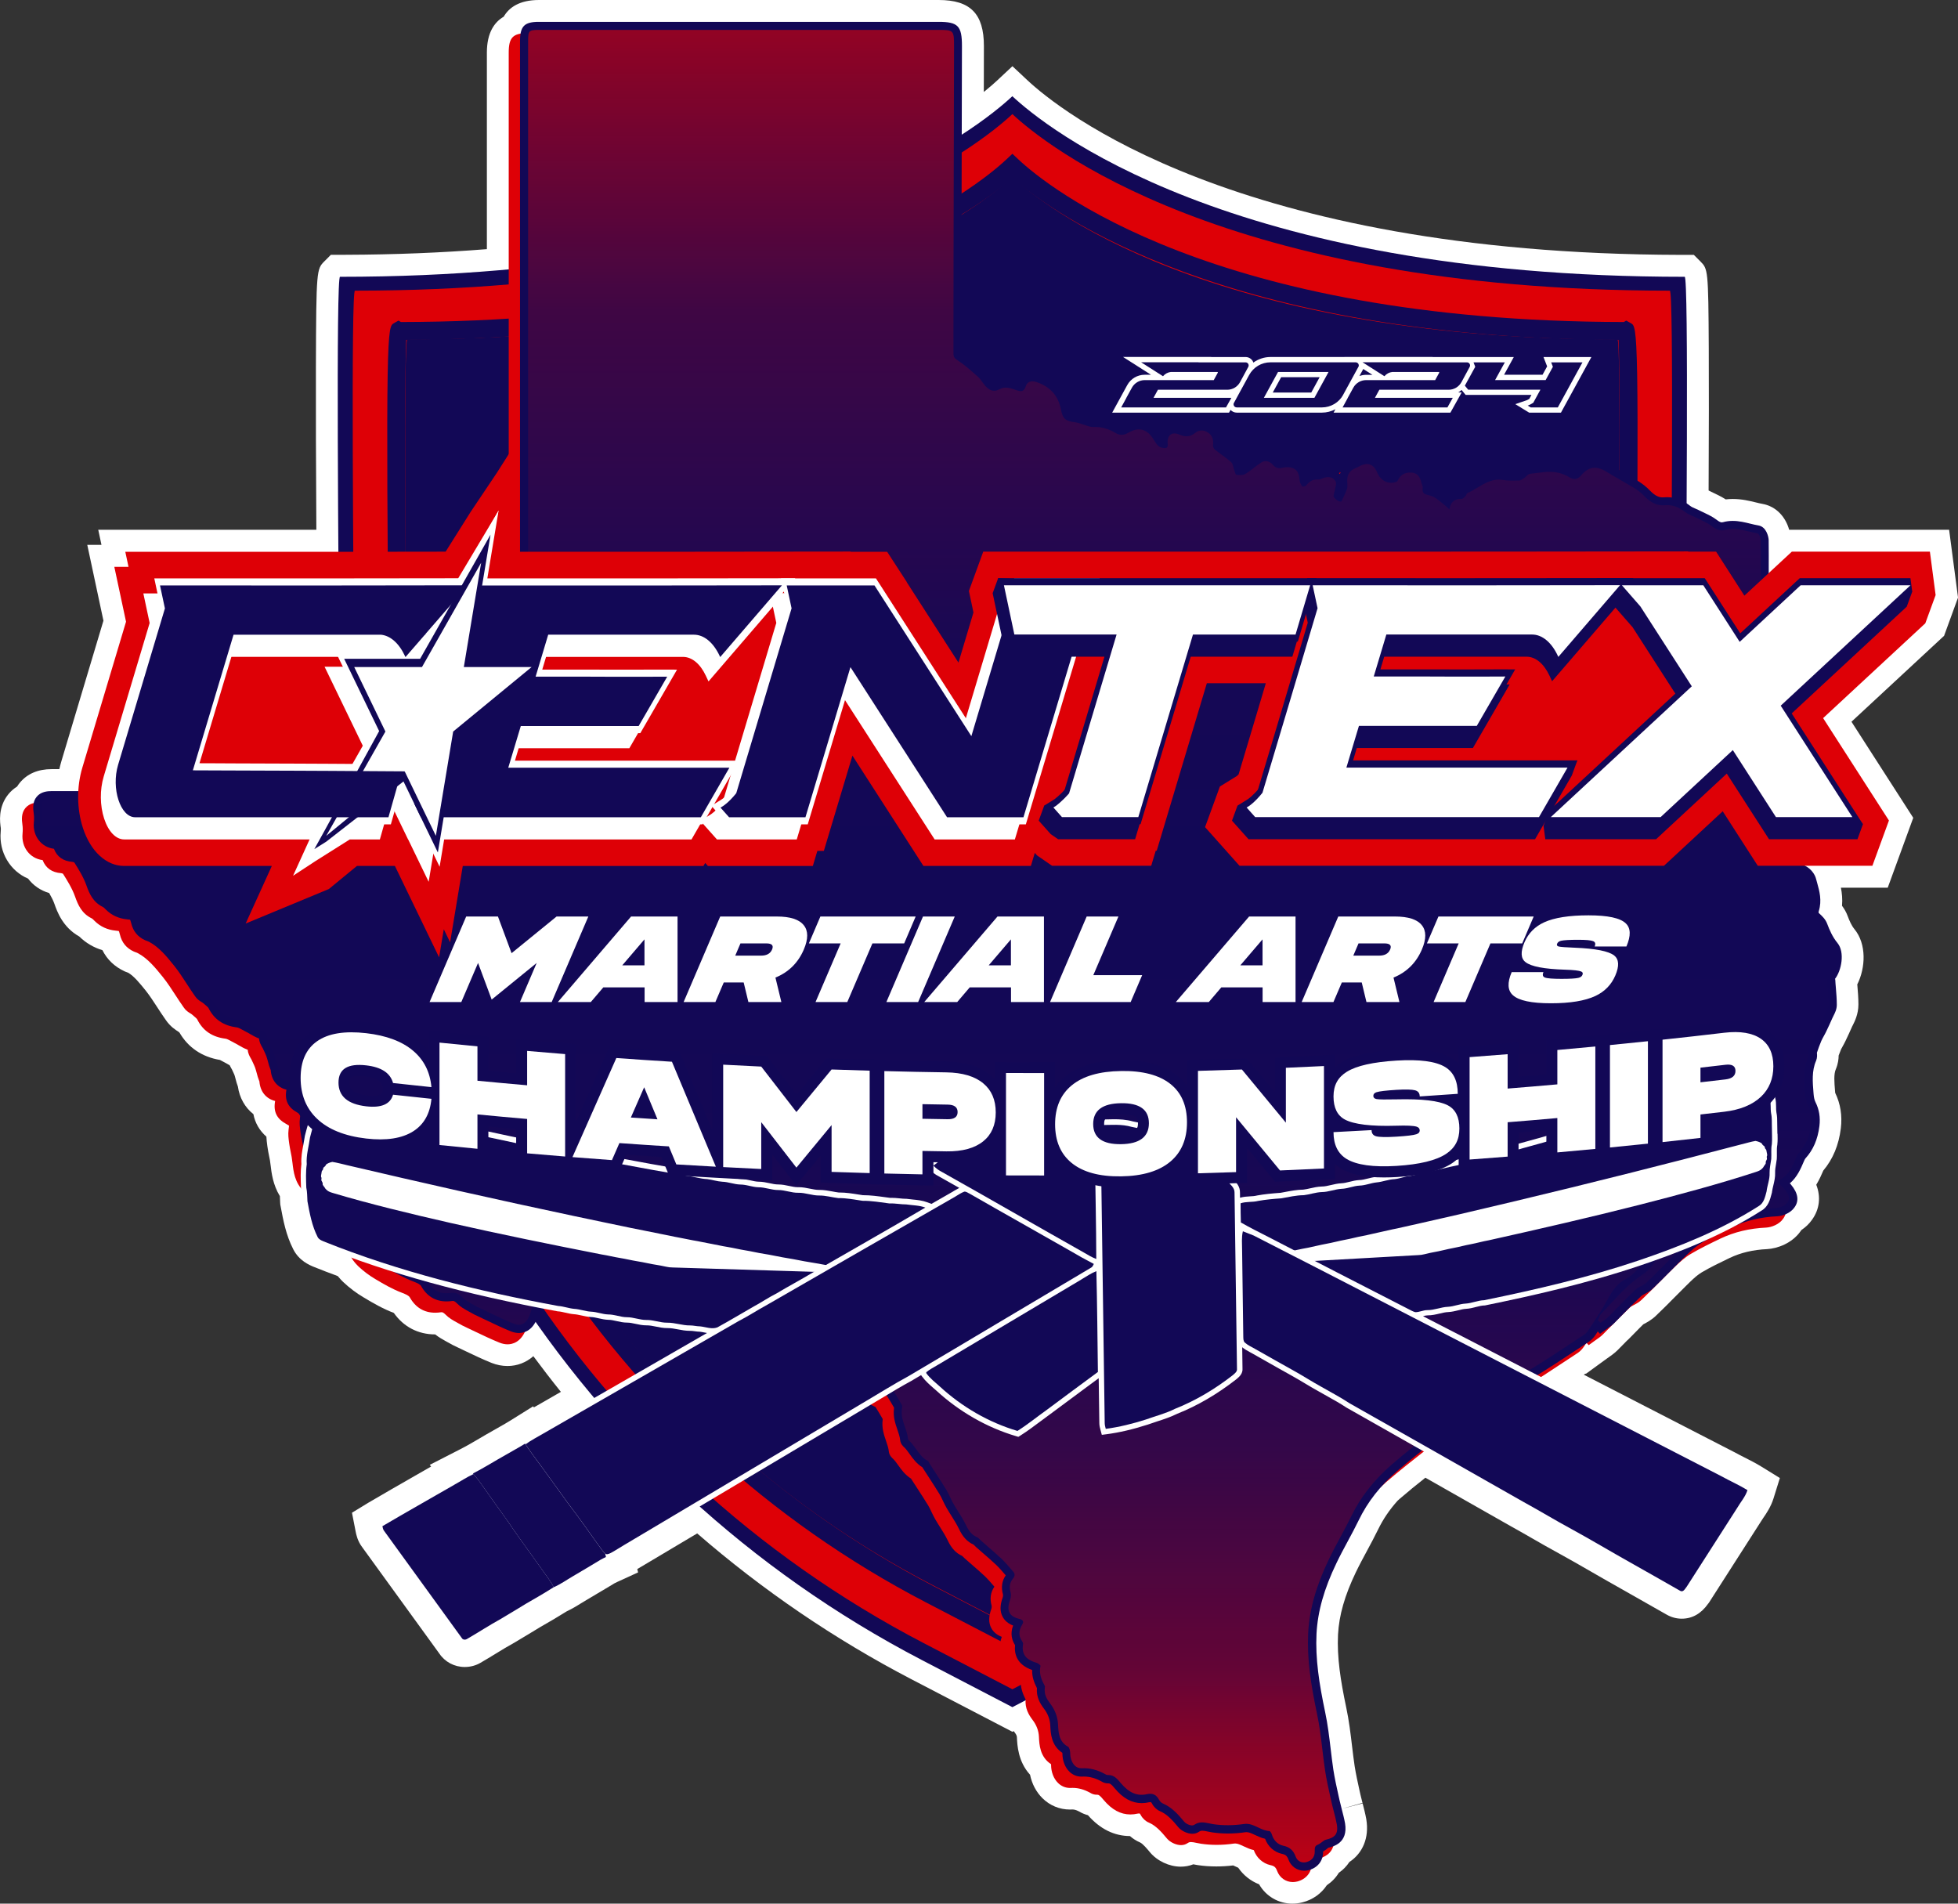 <?xml version="1.0" encoding="UTF-8"?>
<svg id="Layer_2" data-name="Layer 2" xmlns="http://www.w3.org/2000/svg" xmlns:xlink="http://www.w3.org/1999/xlink" viewBox="0 0 615.22 598.13">
  <rect x="0" y="0" width="615.22" height="598.13" fill="#333333" stroke="none"/>
  <defs>
    <style>
      .cls-1 {
        fill: #de0006;
      }

      .cls-1, .cls-2, .cls-3, .cls-4 {
        stroke-width: 0px;
      }

      .cls-2 {
        fill: url(#linear-gradient);
      }

      .cls-3 {
        fill: #fff;
      }

      .cls-4 {
        fill: #120856;
      }
    </style>
    <linearGradient id="linear-gradient" x1="294.56" y1="-71.72" x2="294.56" y2="605.28" gradientUnits="userSpaceOnUse">
      <stop offset="0" stop-color="#de0006"/>
      <stop offset=".25" stop-color="rgba(222, 0, 6, .47)" stop-opacity=".47"/>
      <stop offset=".42" stop-color="rgba(222, 0, 6, .13)" stop-opacity=".13"/>
      <stop offset=".5" stop-color="#de0006" stop-opacity="0"/>
      <stop offset=".55" stop-color="rgba(222, 0, 6, .03)" stop-opacity=".03"/>
      <stop offset=".62" stop-color="rgba(222, 0, 6, .1)" stop-opacity=".1"/>
      <stop offset=".7" stop-color="rgba(222, 0, 6, .23)" stop-opacity=".23"/>
      <stop offset=".78" stop-color="rgba(222, 0, 6, .41)" stop-opacity=".41"/>
      <stop offset=".88" stop-color="rgba(222, 0, 6, .63)" stop-opacity=".63"/>
      <stop offset=".97" stop-color="rgba(222, 0, 6, .91)" stop-opacity=".91"/>
      <stop offset="1" stop-color="#de0006"/>
    </linearGradient>
  </defs>
  <g id="Layer_3" data-name="Layer 3">
    <g>
      <path class="cls-3" d="M406.12,598.13c-4.43,0-8.36-2.33-10.5-6.08-2.66-1.03-4.93-2.85-6.56-5.21-.51-.22-.95-.43-1.33-.6-.09-.04-.17-.08-.25-.12-1.77.21-3.55.32-5.32.32-2.02,0-4-.14-5.89-.43-.48-.08-.91-.16-1.32-.24-1.22.49-2.56.74-3.95.74-3.6,0-7.42-1.79-9.71-4.57-.78-.94-2.22-2.68-3.11-3.06-1.12-.47-2.19-1.15-3.14-1.99-4.97-.02-9.41-2.23-13.2-6.55-.97-.26-1.91-.65-2.78-1.17-1.03-.55-1.67-.63-2.12-.63l-.77.02c-3.24,0-6.3-1.26-8.62-3.56-1.97-1.94-3.32-4.53-3.9-7.38-3.78-4.12-4.02-9.31-4.13-11.75-.01-.29-.09-.74-.61-1.42-.11-.14-.24-.32-.4-.53l-.4.21-31.72-16.5c-24.16-12.58-46.78-27.99-67.33-45.83l-8.52,5.07c-1.77,1.07-3.61,2.15-5.44,3.24-1.61.95-3.25,1.92-4.87,2.89l.26,1.05-6.49,2.97c-.28.13-.71.33-.94.46l-1.42.86c-2.41,1.45-4.83,2.9-7.26,4.32-.57.33-1.08.64-1.59.96l-.12.07c-1.25.78-2.78,1.74-4.57,2.57-2.64,1.66-5.28,3.21-8.4,4.99-.99.59-1.99,1.21-3,1.82-1.74,1.06-3.38,2.06-5.04,3.03l-.16.09c-1.91,1.04-3.83,2.22-5.69,3.36-1.57.96-3.18,1.95-4.84,2.9-1.43.85-3.17,1.32-4.95,1.32-3.26,0-6.23-1.59-8.01-4.26-1.55-2.14-19.92-27.48-24.23-33.42-1.47-1.96-1.85-3.94-2.04-4.9l-1.15-5.89,5.12-3.13c4.93-2.9,9.86-5.72,14.62-8.45,0,0,3.54-2.03,5.13-2.94l-.44-.52,9.68-4.96c1.96-1,3.99-2.2,5.96-3.35,1.41-.83,2.78-1.64,4.17-2.41.69-.4,1.41-.81,2.14-1.22,1.18-.67,2.38-1.35,3.46-2.03l7.09-4.43.23.34c2.84-1.64,5.67-3.26,8.48-4.88-2.96-3.68-5.84-7.42-8.65-11.21-2.26,1.99-5.08,3.09-8.13,3.09-1.66,0-3.34-.33-4.98-.97-2.82-1.14-5.38-2.36-7.85-3.54,0,0-1.82-.87-2.55-1.21-1.37-.63-2.53-1.22-3.59-1.85l-.54-.3c-.85-.47-2.01-1.12-3.22-2.06-5.36,0-9.91-2.38-12.98-6.75,0,0,0,0,0,0-3.43-1.31-6.4-3.02-9.38-4.81-2.31-1.35-4.5-3-6.48-4.86-.5-.48-1.12-1.12-1.77-1.91-2.63-.97-5.19-1.95-7.61-2.93-1.32-.55-4.55-1.91-6.36-5.49-2.3-4.5-3.16-9.17-3.93-13.3l-.14-.73-.04-.57c-.02-.44-.04-.87-.06-1.31,0-.25-.02-.52-.03-.78-2.19-3.57-2.63-7.31-2.91-9.68l-.02-.14c-.06-.52-.12-.97-.19-1.42-.06-.33-.14-.74-.23-1.15-.2-1-.42-2.08-.57-3.2l-.07-.54c-.09-.72-.21-1.58-.25-2.56-2.17-1.91-3.56-4.32-4.08-7.07-2.62-2.07-4.36-5.1-4.88-8.7-.13-.35-.26-.72-.37-1.09-.14-.47-.25-.89-.36-1.31-.14-.51-.23-.91-.37-1.29-.1-.26-.25-.57-.39-.86-.14-.29-.26-.54-.37-.79-.19-.33-.45-.77-.71-1.32-.22-.12-.77-.44-.77-.44-.31-.18-.59-.35-.87-.48-.51-.26-.85-.44-1.19-.63-.07-.04-.15-.08-.23-.13-5.62-.93-9.98-3.88-12.72-8.59l-.3-.26c-.84-.52-2.59-1.62-4.01-3.72-.97-1.36-1.94-2.86-2.72-4.06-1.14-1.75-2.32-3.57-3.51-5.07-1.84-2.29-3.75-4.66-5.6-5.71l-.08-.03c-.19-.07-.43-.16-.66-.25l-.16-.06-.16-.07c-3.16-1.45-5.54-3.72-7.01-6.67-2.75-.82-5.19-2.26-7.23-4.25l-.04-.04c-5.22-2.92-6.96-7.84-7.82-10.27-.37-1.07-.99-2.25-1.64-3.38-2.72-.81-4.98-2.37-6.63-4.54-5.59-2.36-9.21-8.23-8.6-14.74.07-.68.04-1.04.02-1.19-.24-1.63-.96-6.49,2.4-10.6.77-.94,1.69-1.74,2.72-2.39.25-.4.53-.79.83-1.16,2.35-2.87,5.74-4.32,10.08-4.32h2.37c.19-.83.4-1.65.64-2.46l13.22-44.18-5.08-23.83h4.46l-1.01-4.73h55.23s.9,0,.9,0h12.4c-.13-21.16-.18-38.32-.14-51.07.09-30.7.23-30.84,2.68-33.3l2.02-2.03h2.89s1.93-.01,1.93-.01c15.15-.05,29.98-.64,44.2-1.77V16.54c0-6.3,2.39-9.6,5.28-11.29,1.68-2.88,4.92-5.25,11.07-5.25h125.62c9.95,0,14.2,4.33,14.2,14.46l-.03,14.44c1.95-1.57,3.36-2.83,4.29-3.7l4.7-4.4,4.7,4.4c9.75,9.13,65.38,54.58,205.16,54.88h4.25s2.04,2.04,2.04,2.04c2.38,2.39,2.52,2.53,2.65,27.34.06,10.92.04,25.93-.05,44.65.25.12.51.25.78.39.25.13.54.27.83.4l.16.08c.99.47,2.26,1.08,3.61,1.93.73-.09,1.47-.13,2.24-.13,2.81,0,5.31.61,7.14,1.06.83.2,1.5.37,2.05.46,4.68.81,7.45,4.4,8.5,8.15h50.26l2.8,21.31-4.38,12.01-29.1,27,19.41,30.19-8.02,21.96h-14.71c.33,1.68.53,3.59.35,5.68.68.9,1.33,1.99,1.8,3.29.5,1.33,1.16,2.9,2.09,4.03,3.86,4.67,3.53,12.16.9,17.39.01.15.03.29.04.44.15,1.78.32,3.77.32,5.86,0,3.08-1.22,5.44-1.8,6.58l-.14.27-.09.2c-.65,1.47-1.32,2.94-2.02,4.39-.24.51-.57,1.11-.9,1.71-.23.4-.42.75-.49.9-.27.65-.53,1.32-.77,1.98-.01,1.09-.18,2.58-.83,4.16l-.05.12c-.69,1.57-.49,4.07-.25,6.96,0,0,.04.45.04.49,1.66,3.41,2.26,7.19,1.77,11.19-.66,5.26-2.46,9.59-5.5,13.23-.55,1.28-1.24,2.85-2.21,4.46,1.48,3.8,1.05,7.71-1.37,11.04-.86,1.22-1.97,2.29-3.29,3.17-.09.13-.17.26-.27.38-2.73,3.87-7.36,5.45-10.51,5.63-4.43.21-8.26,1.11-11.78,2.78-2.98,1.43-6.09,2.93-8.8,4.54-1.2.7-2.46,1.84-3.64,2.98-.37.35-.75.73-1.13,1.11l-.39.39c-1.05,1.06-2.16,2.17-3.27,3.27l-.13.13c-1.82,1.84-3.73,3.77-5.7,5.64-1.45,1.43-3.07,2.27-4.04,2.77,0,0-.02,0-.02.01-.23.22-1.12,1.11-1.12,1.11l-.55.56c-1.04,1.06-1.93,1.97-2.83,2.87l-.16.16c-.16.15-.31.28-.46.42l-.26.26c-.93.95-1.8,1.84-2.68,2.72l-.15.15c-1.04.98-1.99,1.64-2.62,2.08l-.67.47-6.57,4.78-.09-.09c-.18.12-.36.24-.54.35,15.72,8.09,31.44,16.19,47.17,24.27l.2.1c1.05.58,2.07,1.1,3.1,1.62,1.68.85,3.59,1.81,5.46,2.97l5.67,3.5-1.98,6.37c-.82,2.63-2.18,4.63-3.18,6.09l-.07.1c-.26.39-.53.77-.76,1.17l-.08.13-16.25,25.37-.23.28c-2.19,3.11-4.98,4.69-8.28,4.69-1.67,0-3.32-.45-4.8-1.31-3.81-2.19-7.68-4.37-11.55-6.56l-4.18-2.37c-2.63-1.47-5.27-3-7.91-4.52-3.37-1.94-6.86-3.95-10.29-5.83-2.79-1.51-5.67-3.16-8.2-4.62-2.23-1.28-4.53-2.61-6.81-3.86-8.99-5.12-17.91-10.18-26.81-15.23-2.81,2.23-5.45,4.37-8.01,6.58-.2.17-.4.36-.61.55l-.09.08c-2.57,2.86-4.58,5.83-6.16,9.09-1.15,2.36-2.35,4.59-3.51,6.74-1.13,2.09-2.4,4.45-3.46,6.66-3.5,7.28-5.28,13.49-5.61,19.59-.34,7.17.78,14.35,2.58,22.92.88,4.11,1.38,8.33,1.82,12.06l.02.16c.26,2.15.5,4.18.8,6.17.39,2.49.98,5.17,1.55,7.76l.3,1.33c.19.84.4,1.68.62,2.49l-6.62,1.88,6.66-1.73c.36,1.39.82,3.13,1.15,4.94l.02.14c.92,5.67-1.09,10.54-5.33,13.34-.86,1.32-1.98,2.47-3.32,3.39-.94,1.55-2.23,2.88-3.77,3.91-1.72,2.61-4.4,4.54-7.61,5.37-1.1.28-2.14.41-3.17.41Z"/>
      <g>
        <g>
          <path class="cls-4" d="M529.52,218.28c-.12,9.9-.17,16.11-.17,16.11,0,.4-.06.75-.06,1.15-.52,12.08-1.73,24.11-3.57,35.91-5.47,36.02-16.69,70.55-32.86,102.43-5.01,9.78-10.42,19.34-16.34,28.6-31.53,49.55-75.96,90.98-129.88,119.06l-28.54,14.85-28.54-14.85c-53.92-28.08-98.34-69.51-129.88-119.06-5.87-9.15-11.28-18.64-16.17-28.31-8.98-17.61-16.46-36.08-22.15-55.13-4.78-15.36-8.4-31.19-10.82-47.3-.11-.52-.23-1.09-.29-1.61-1.73-11.39-2.82-22.9-3.34-34.58,0-.4-.06-.75-.06-1.15,0,0-.06-6.21-.17-16.11-.35-38.38-1.15-132.12.17-131.32,143.74,0,201.29-47.42,211.24-56.74,9.96,9.32,67.5,56.74,211.24,56.74,1.32-.81.52,92.93.17,131.32Z"/>
          <path class="cls-1" d="M524.83,219.72c-.11,9.68-.17,15.75-.17,15.75,0,.39-.06.73-.06,1.12-.51,11.82-1.69,23.58-3.49,35.11-5.35,35.22-16.32,68.98-32.13,100.16-4.9,9.57-10.18,18.91-15.98,27.97-30.83,48.45-74.27,88.96-126.99,116.42l-27.91,14.52-27.91-14.52c-52.72-27.46-96.16-67.97-127-116.42-5.74-8.95-11.03-18.23-15.81-27.68-8.78-17.22-16.09-35.28-21.66-53.9-4.67-15.02-8.22-30.5-10.58-46.25-.11-.51-.22-1.07-.28-1.58-1.69-11.14-2.76-22.39-3.26-33.82,0-.39-.06-.73-.06-1.12,0,0-.06-6.08-.17-15.75-.34-37.53-1.13-129.19.17-128.4,140.56,0,196.82-46.36,206.56-55.48,9.73,9.12,66,55.48,206.56,55.48,1.29-.79.51,90.87.17,128.4Z"/>
          <path class="cls-4" d="M508.37,224.78c-.1,8.91-.16,14.5-.16,14.5,0,.36-.05.67-.05,1.04-.47,10.88-1.55,21.7-3.21,32.32-4.92,32.42-15.02,63.49-29.57,92.18-4.51,8.8-9.37,17.4-14.71,25.74-28.38,44.59-68.36,81.88-116.89,107.15l-25.69,13.36-25.69-13.36c-48.53-25.27-88.51-62.56-116.89-107.15-5.28-8.23-10.15-16.78-14.55-25.48-8.08-15.85-14.81-32.47-19.94-49.61-4.3-13.83-7.56-28.07-9.74-42.57-.1-.47-.21-.98-.26-1.45-1.55-10.25-2.54-20.61-3-31.12,0-.36-.05-.67-.05-1.04,0,0-.05-5.59-.15-14.5-.31-34.54-1.04-118.91.15-118.18,129.37,0,181.16-42.67,190.12-51.06,8.96,8.39,60.75,51.06,190.12,51.06,1.19-.73.47,83.64.16,118.18Z"/>
          <path class="cls-4" d="M318.1,517.6l-27.36-14.23c-48.79-25.4-90.17-63.34-119.69-109.72-5.34-8.32-10.35-17.11-14.9-26.09-8.38-16.45-15.25-33.55-20.42-50.81-4.39-14.13-7.75-28.8-9.97-43.59-.09-.38-.21-1.01-.27-1.58-1.55-10.2-2.58-20.92-3.06-31.77-.04-.68-.05-.92-.05-1.18l-.16-14.68c-1.09-120.9-.53-121.22,1.55-122.4l1.44-.82.75.45c129.32-.17,181.14-42.55,190.22-51.06l1.92-1.8,1.92,1.8c9.09,8.51,60.92,50.89,190.21,51.06l.74-.45,1.47.82c2.09,1.18,2.65,1.5,1.55,122.4l-.19,15.44c-.49,11.42-1.6,22.56-3.31,33.52-4.98,32.84-15.17,64.6-30.28,94.38-4.78,9.32-9.84,18.19-15.07,26.36-29.5,46.36-70.89,84.3-119.68,109.71l-27.37,14.23ZM127.64,106.8c-.37,7.31-.55,34.98.19,117.09l.16,14.71c.04.58.05.82.05,1.08.47,10.52,1.48,21.05,3.02,31.16.06.49.15.91.23,1.29,2.21,14.69,5.5,29.08,9.82,42.96,5.07,16.97,11.82,33.75,20.05,49.91,4.47,8.82,9.39,17.44,14.63,25.61,28.99,45.55,69.63,82.8,117.54,107.75l24.77,12.88,24.77-12.88c47.91-24.96,88.55-62.21,117.53-107.75,5.13-8.02,10.11-16.73,14.79-25.89,14.84-29.24,24.84-60.43,29.73-92.69,1.68-10.78,2.76-21.7,3.23-32.49l.04-.63.17-15.04c.75-82.1.56-109.78.19-117.08-123.08-.51-177.05-39.24-190.46-50.84-13.4,11.6-67.35,50.33-190.45,50.84Z"/>
        </g>
        <g>
          <path class="cls-1" d="M572.99,311.16c2.05-2.56,3.21-8.42.81-11.32-1.57-1.91-2.52-4.13-3.23-6.03-.54-1.47-1.67-2.5-2.44-3.2-.29-.26-.35-.31-.2-.8,1.03-3.35.2-6.29-.52-8.88l-.32-1.16c-.39-1.65-1.74-3.31-3.37-4.13-.14-.07-.24-.13-.3-.17.01-.1.05-.27.13-.52,1.07-3.18.25-6.16-2.24-8.36-.23-.21-.36-.38-.41-.47-.62-3.89-2.88-6.53-4.87-8.86-.74-.87-1.5-1.76-2.1-2.64-1.29-1.91-1.73-3.06-1.73-4.57.02-13.86.01-27.69,0-41.53v-20.74c0-1.6,0-5.03,0-5.03.01-3.1.02-6.31-.02-9.56-.05-1.04-.73-4.11-3.2-4.54-.85-.14-1.71-.35-2.57-.56-1.66-.41-3.53-.87-5.51-.87-1.08,0-2.08.13-3.05.4-.16.04-.3.06-.42.06-.25,0-.63-.09-1.44-.69-1.28-1-2.68-1.67-3.91-2.25-.41-.2-.82-.39-1.18-.57-.53-.28-1.09-.53-1.63-.76-.68-.29-1.28-.55-1.67-.85-2.39-1.88-4.78-2.79-7.31-2.79-.32,0-.65.01-.98.04-.15.01-.29.02-.43.02-.96,0-2.19-.26-4.06-2.2-1.02-1.07-2.23-2.04-3.59-2.87-1.31-.79-2.67-1.57-3.98-2.32l-.23-.13c-1.5-.86-3.05-1.74-4.56-2.67-1.76-1.08-3.38-1.6-4.95-1.6-2.29,0-4.33,1.08-6.22,3.29-.08.09-.14.16-.19.2-.66-.37-1.37-.77-2.11-1.08-1.68-.76-3.51-1.13-5.61-1.13-1.56,0-3.1.2-4.44.38l-.18.02c-.59.07-1.18.15-1.76.21-1.4.13-2.3,1.02-2.84,1.55-.1.09-.18.19-.23.23l-.17.11c-.12.08-.24.16-.35.23h-.13c-.48.01-.97.02-1.46.02-1.18,0-2.05-.05-2.8-.18-.55-.09-1.11-.13-1.66-.13-3.24,0-5.75,1.51-8.01,2.87-.91.54-1.85,1.11-2.7,1.48-.96.4-1.45,1.16-1.73,1.71-1.63.11-2.96.71-3.92,1.75-.1-.08-.22-.17-.36-.29-1.02-.82-2.17-1.76-3.69-2.28-.32-.1-.64-.18-1-.27,0-.82-.27-1.47-.45-1.88-.87-4.34-3.74-5.18-5.35-5.29-.23-.02-.46-.03-.69-.03-2.48,0-4.5,1.13-5.75,3.21-.06,0-.12,0-.18,0-.87,0-1.63-.61-2.04-1.64-.8-1.95-2-3.25-3.57-3.87-.63-.25-1.31-.38-2.01-.38-1.03,0-2.11.28-3.32.88-.29.16-.68.38-1.07.53-2.15.86-3.51,2.27-4.05,4.24-.95-1-2.26-1.56-3.75-1.56-.64,0-1.3.1-2.01.32-.27.09-.55.2-.84.33-.09.04-.18.08-.27.11-.14,0-.28-.01-.41-.01-1.29,0-2.34.36-3.16.86-.68-2.94-2.84-4.67-6.03-4.71-.76,0-1.52.09-2.18.25-.21.05-.33.05-.36.07,0,0-.06-.04-.17-.17-1.12-1.33-2.61-2.07-4.18-2.07-1,0-1.98.31-2.79.85-.88.56-1.68,1.18-2.5,1.82-.79.61-1.61,1.25-2.28,1.66,0,0,0-.02-.01-.02-.05-.14-.08-.31-.13-.48-.2-.81-.5-2.05-1.54-2.96-1.01-.89-2.07-1.66-3.12-2.42-.56-.41-1.14-.83-1.64-1.22.14-2.47-.74-4.39-2.64-5.73-1.09-.74-2.29-1.13-3.49-1.13-1.32,0-2.58.47-3.63,1.33-.53.43-.84.49-1.09.49-.34,0-.8-.12-1.36-.36-.83-.35-1.65-.53-2.44-.53-1.06,0-2.04.33-2.85.95-.71.56-1.23,1.32-1.53,2.23-2.18-3.67-4.91-4.44-6.82-4.44-1.5,0-3.04.47-4.56,1.39-.35.21-.67.32-.89.32-.08,0-.21-.01-.41-.14-2.6-1.56-5.16-2.32-7.81-2.32-.24,0-.49,0-.76.02-.27,0-.84-.2-1.35-.38-.42-.15-.85-.29-1.19-.39-.17-.05-.34-.11-.53-.18-.58-.2-1.3-.45-2.12-.55q-2.05-.25-2.38-1.98c-.97-5.08-3.99-8.58-8.95-10.41-.89-.33-1.73-.5-2.51-.5-1.96,0-3.54,1.06-4.3,2.88-.03-.01-.06-.02-.09-.03-1.16-.41-2.48-.87-3.97-.87-1.14,0-2.21.28-3.15.8-.32.17-.47.18-.51.18-.1,0-.41-.15-.87-.66-.25-.29-.48-.61-.72-.95-.52-.72-1.1-1.53-1.9-2.23l-.34-.3c-1.96-1.75-3.98-3.55-6.25-5.01-.06-.04-.11-.07-.16-.11.01-5.46.01-10.91.01-16.37s0-10.96.02-16.45c.03-21.25.09-42.49.15-63.71,0-6.31-1.23-7.59-7.32-7.59h-125.62c-4.59,0-5.92,1.37-5.92,6.11v235.58H12.71c-1.41,0-3.43.19-4.75,1.8-1.27,1.55-1.16,3.58-.92,5.19.13.85.14,1.81.04,2.87-.39,4.21,2.3,7.76,6.29,8.27,0,0,.01,0,.02,0,.97,2.51,2.92,3.89,5.82,4.11.17.01.42.1.58.18,1.31,2.07,2.9,4.62,3.8,7.18.93,2.63,2.1,5.33,5.25,6.85.24.12.68.58.93.84,1.78,1.74,3.98,2.75,6.58,3.01.6.05.88.12.95.12.01,0,.02,0,.02,0,.05.07.17.34.36,1.11.59,2.49,2.03,4.27,4.38,5.34.17.07.34.13.52.2.23.08.46.16.69.28,3.18,1.67,5.62,4.69,7.97,7.61,1.38,1.73,2.65,3.68,3.9,5.61.85,1.31,1.74,2.67,2.61,3.89.63.95,1.46,1.47,2.07,1.84.17.11.34.19.5.34l.58.5c.36.3.96.81,1.06,1.02,1.78,3.57,4.68,5.56,8.93,6.09.41.04,1.16.45,1.78.79.28.15.55.31.88.47.46.22.91.49,1.41.78.83.48,1.77,1.02,2.77,1.4.05.02.09.04.12.05.07,1.18.61,2.1,1,2.77.08.13.16.27.19.34.14.32.29.63.44.94.23.49.47,1,.66,1.5.2.57.37,1.19.54,1.82.1.37.2.74.31,1.13.09.31.2.61.32.91.08.21.17.4.2.52.23,3.16,2.05,5.43,4.94,6.15-.61,3.3.48,5.59,3.43,7.19.51.28.79.45.94.56-.02.38-.11,1.06-.16,1.38-.17,1.36,0,2.66.15,3.8l.07.51c.12.87.29,1.74.49,2.73.1.47.19.94.27,1.4.1.59.17,1.2.26,1.9.32,2.75.73,6.18,3.47,8.81.65.63.74.99.69,1.58-.23,3.21.95,6.03,3.53,8.41l.16.14c.48.43.97.87,1.25,1.29,1.9,2.78,4.24,4.66,7.16,5.75.45.17.89.43,1.3,1.75.74,2.23,2.29,3.94,3.16,4.77,1.61,1.51,3.39,2.85,5.29,3.97,2.7,1.62,5.38,3.17,8.38,4.31,1.33.53,2.16.88,2.49,1.48,1.81,3.18,4.49,4.79,7.97,4.79.58,0,1.2-.05,1.82-.14.06,0,.13-.01.19-.01.16,0,.52,0,1.3.8,1.03,1.05,2.22,1.71,3.27,2.29l.61.34c.86.51,1.84,1.01,3.06,1.57.75.35,2.61,1.24,2.61,1.24,2.38,1.14,4.85,2.31,7.4,3.34.85.33,1.68.5,2.48.5,1.45,0,4.11-.58,5.7-4.5.36-.91.63-1.81.91-2.8l.2-.66c.41-1.29.81-1.58,1.15-1.75,1.41-.67,2.63-2.18,3.04-3.83.03-.14.06-.21.06-.21.03-.02.14-.1.43-.22,3.7-1.41,5.23-4.53,4-8.1-.38-1.16-.02-1.97,1.05-3.81.61-1.06,1.28-2.22,1.65-3.61,1.34-1,2.73-2.8,2.61-5.96-.01-.22,0-.38,0-.48.87-1.11,1.46-2.32,1.99-3.4.67-1.38,1.21-2.48,2.11-3.18.92.62,1.89.93,2.91.93,1.42,0,2.77-.6,4.03-1.8.05-.05.11-.11.17-.16,2.53-.27,4.32-1.81,5.05-4.38,1.49.16,2.57.64,3.45,1.53,1.44,1.44,3.16,2.2,4.98,2.2.66,0,1.34-.1,2.09-.33.02.02.04.05.07.07.46.51,1.88,2.05,3.99,2.05,1.47,0,2.68-.73,3.66-1.44.33-.24.67-.36.69-.37.55.07,1.2.27,1.9.5.75.24,1.6.52,2.6.68.38.05.75.07,1.13.07.6,0,1.2-.06,1.8-.12.35-.04.71-.08,1.09-.08.3-.01.62-.05.96-.09.12-.01.25-.03.37-.04,1.26.66,2.53,1,3.79,1,.77,0,1.55-.12,2.33-.37.61.95,1.18,1.91,1.5,2.85.92,2.62,2.4,4.43,4.52,5.5-.03,3.15,1.4,4.89,4.58,5.6.07.05.58.43.58.43.26.19.51.4.79.62.74.61,1.58,1.3,2.65,1.75.62.26.75.4.77.44.51,3.01,2.65,4.33,4.24,5.3,2.7,1.61,5.21,3.33,7.36,5.05.13.17.35.78.51,1.2.16.43.32.86.5,1.25.17.38.33.77.49,1.19.25.62.5,1.26.81,1.86,1.52,2.98,2.9,5.66,4.2,8.14l.41,1.63c.48,1.9.98,3.87,1.53,5.85.2.67.5,1.21.75,1.65.07.13.15.26.21.39.1,5.66,2.53,9.58,7.23,11.65.73,1.15,1.54,2.46,2.29,3.8l-.03.24c-.33,2.58.42,4.76,1.09,6.71.38,1.12.75,2.18.86,3.31.16,1.18.92,1.86,1.37,2.27.56.56,1.08,1.3,1.59,2.01.96,1.35,2.13,2.99,4.01,4.17.06.1.11.2.17.28.56.87,1.79,2.77,1.79,2.77,1.15,1.78,2.35,3.61,3.45,5.42.35.59.67,1.26,1.02,2,.35.74.72,1.51,1.14,2.24.5.87,1.05,1.75,1.58,2.59.84,1.33,1.7,2.71,2.34,4.05,1.18,2.53,2.64,4.08,4.6,4.95.06.05.11.12.17.18.22.23.45.46.63.61.7.62,1.41,1.24,2.12,1.85l.15.13c1.32,1.15,2.68,2.33,3.95,3.52,1.01.96,1.98,2.09,2.95,3.21l.13.15c-1.21,1.73-1.49,3.76-.86,6.05.03.14.02.58-.12.98-.85,2.38-.86,4.32-.02,5.94.64,1.24,1.74,2.18,3.32,2.8-1.01,2.63-.3,4.76.61,6.15-.29,2.78.53,6.12,5.37,7.82-.07,2.12.62,3.96,1.51,5.7-.24,2.81,1.01,4.86,2.14,6.36,1.27,1.64,1.95,3.43,2.04,5.31.12,2.55.29,6.33,3.8,8.66.01.08.02.16.02.23,0,2.21.81,4.33,2.18,5.67,1.04,1.03,2.35,1.57,3.78,1.57,0,0,.6-.02.78-.02,1.89,0,3.7.52,5.56,1.55.61.39,1.31.6,2.03.6h.2c.43,0,.79.21,1.93,1.58,2.59,3.11,5.36,4.62,8.47,4.62.74,0,1.49-.09,2.23-.26.18-.04.35-.06.48-.06.18,0,.28,0,.57.57.56,1.02,1.5,1.89,2.5,2.3,2.23.96,3.96,2.91,5.69,5,.98,1.18,2.88,2.08,4.42,2.08.78,0,1.49-.22,2.05-.61.42-.29.74-.35,1.09-.35.48,0,1.07.12,1.78.27.44.09.89.18,1.38.26,1.55.23,3.2.35,4.88.35,1.83,0,3.69-.14,5.51-.41.11-.02.23-.02.34-.02.78,0,1.6.39,2.65.88.9.42,1.96.93,3.18,1.2.89,2.43,2.82,4.18,5.26,4.73,1.17.24,1.65.66,2.07,1.78.77,2.14,2.71,3.53,4.94,3.53.46,0,.93-.06,1.43-.18,2.79-.73,4.52-2.9,4.52-5.65v-.21c.5-.27.91-.59,1.26-.86.18-.14.35-.29.39-.33,1.55-.36,6.26-1.48,5.26-7.65-.29-1.59-.7-3.13-1.05-4.5-.24-.93-.49-1.89-.7-2.84l-.3-1.34c-.6-2.7-1.22-5.5-1.64-8.23-.32-2.15-.58-4.35-.84-6.54-.45-3.76-.91-7.65-1.72-11.46-1.91-9.09-3.1-16.77-2.72-24.7.38-7.03,2.37-14.07,6.27-22.18,1.13-2.37,2.43-4.78,3.61-6.96,1.13-2.1,2.3-4.27,3.37-6.48,2.78-5.76,6.75-10.83,12.11-15.49,4.1-3.53,8.41-6.92,12.58-10.2l.82-.65c.71-.56,1.42-1.13,2.12-1.69,2.55-2.05,5.2-4.17,7.93-5.84,3.23-1.97,6.64-3.85,10.05-5.72,3.03-1.67,6.17-3.39,9.22-5.22,4.55-2.73,9.03-5.7,13.41-8.6,1.39-.92,2.78-1.84,4.19-2.76.87-.58,1.48-1.35,2.01-2.11.23-.35.45-.7.68-1.05l.71.74,1.78-1.29.73-.52c.54-.38,1.16-.8,1.82-1.42.91-.92,1.81-1.84,2.79-2.83,1.89-1.93,3.85-3.93,5.88-5.84.21-.2.65-.44,1.13-.68.75-.39,1.67-.87,2.45-1.63,1.88-1.79,3.73-3.66,5.58-5.53,1.64-1.66,3.34-3.37,5.04-5.01,1.48-1.41,3.1-2.87,4.87-3.91,2.98-1.77,6.21-3.33,9.38-4.85,4.36-2.06,9.04-3.18,14.33-3.43,1.7-.1,4.1-1.02,5.3-2.76,1.54-2.08,1.16-4.51-1.09-7.2-.11-.13-.22-.26-.33-.39,2.29-1.95,3.44-4.66,4.41-6.94l.12-.27c.17-.4.28-.52.32-.57,2.48-2.74,3.89-5.98,4.42-10.19.34-2.75-.07-5.23-1.23-7.54-.31-.62-.51-1.47-.58-2.38l-.03-.34c-.3-3.66-.59-7.12.8-10.29.39-.94.32-1.84.27-2.38,0-.04,0-.09-.01-.13.39-1.21.86-2.48,1.39-3.74.21-.48.48-.95.78-1.49.26-.47.52-.93.73-1.38.67-1.39,1.31-2.79,1.92-4.17l.08-.17c.1-.22.21-.44.32-.66.44-.86,1.04-2.03,1.04-3.44,0-1.78-.15-3.54-.29-5.25-.08-.92-.16-1.84-.2-2.75ZM510.61,384.72c-.04-.5-.03-1.03-.02-1.59v-.03c.62.21,1.23.34,1.86.34.72,0,1.35-.16,1.9-.43-.02.19-.04.38-.05.55-.05.49-.09.95-.19,1.37-.47,2.06.08,3.45.62,4.25.76,1.12,1.99,1.82,3.46,1.98.24.03.48.04.72.05-.9,1.04-1.83,2.18-2.59,3.46-.32-.92-.87-1.83-1.65-2.74-.03-.03-.05-.05-.07-.08-.17-3.07-1.55-5.51-3.99-7.13Z"/>
          <path class="cls-4" d="M576.54,307.61c2.05-2.56,3.21-8.42.81-11.32-1.57-1.91-2.52-4.13-3.23-6.03-.54-1.47-1.67-2.5-2.44-3.2-.29-.26-.35-.31-.2-.8,1.03-3.35.2-6.29-.52-8.88l-.32-1.16c-.39-1.65-1.74-3.31-3.37-4.13-.14-.07-.24-.13-.3-.17.01-.1.05-.27.13-.52,1.07-3.18.25-6.16-2.24-8.36-.23-.21-.36-.38-.41-.47-.62-3.89-2.88-6.53-4.87-8.86-.74-.87-1.5-1.76-2.1-2.64-1.29-1.91-1.73-3.06-1.73-4.57.02-13.86.01-27.69,0-41.53v-20.74c0-1.6,0-5.03,0-5.03.01-3.1.02-6.31-.02-9.56-.05-1.04-.73-4.11-3.2-4.54-.85-.14-1.71-.35-2.57-.56-1.66-.41-3.53-.87-5.51-.87-1.08,0-2.08.13-3.05.4-.16.04-.3.06-.42.06-.25,0-.63-.09-1.44-.69-1.28-1-2.68-1.67-3.91-2.25-.41-.2-.82-.39-1.18-.57-.53-.28-1.09-.53-1.63-.76-.68-.29-1.28-.55-1.67-.85-2.39-1.88-4.78-2.79-7.31-2.79-.32,0-.65.01-.98.04-.15.01-.29.02-.43.02-.96,0-2.19-.26-4.06-2.2-1.02-1.07-2.23-2.04-3.59-2.87-1.31-.8-2.67-1.57-3.98-2.32l-.23-.13c-1.5-.86-3.05-1.74-4.56-2.67-1.76-1.08-3.38-1.6-4.95-1.6-2.29,0-4.33,1.08-6.22,3.29-.08.09-.14.16-.19.2-.66-.37-1.37-.77-2.11-1.08-1.68-.76-3.51-1.13-5.61-1.13-1.56,0-3.1.2-4.44.38l-.18.02c-.59.07-1.18.15-1.76.21-1.4.13-2.3,1.02-2.84,1.55-.1.09-.18.19-.23.23l-.17.11c-.12.08-.24.16-.35.23h-.13c-.48.01-.97.02-1.46.02-1.18,0-2.05-.05-2.8-.18-.55-.09-1.11-.13-1.66-.13-3.24,0-5.75,1.51-8.01,2.87-.91.54-1.85,1.11-2.7,1.48-.96.4-1.45,1.16-1.73,1.71-1.63.11-2.96.71-3.92,1.75-.1-.08-.22-.17-.36-.29-1.02-.82-2.17-1.76-3.69-2.28-.32-.1-.64-.18-1-.27,0-.82-.27-1.47-.45-1.88-.87-4.34-3.74-5.18-5.35-5.29-.23-.02-.46-.03-.69-.03-2.48,0-4.5,1.13-5.75,3.21-.06,0-.12,0-.18,0-.87,0-1.63-.61-2.04-1.64-.8-1.95-2-3.25-3.57-3.87-.63-.25-1.31-.38-2.01-.38-1.03,0-2.11.28-3.32.88-.29.16-.68.38-1.07.53-2.15.86-3.51,2.27-4.05,4.24-.95-1-2.26-1.56-3.75-1.56-.64,0-1.3.1-2.01.32-.27.09-.55.2-.84.33-.09.04-.18.08-.27.11-.14,0-.28-.01-.41-.01-1.29,0-2.34.36-3.16.86-.68-2.94-2.84-4.67-6.03-4.71-.76,0-1.52.09-2.18.25-.21.05-.33.05-.36.07,0,0-.06-.04-.17-.17-1.12-1.33-2.61-2.07-4.18-2.07-1,0-1.98.31-2.79.85-.88.56-1.68,1.18-2.5,1.82-.79.61-1.61,1.25-2.28,1.66,0,0,0-.02-.01-.02-.05-.14-.09-.31-.13-.48-.2-.81-.5-2.05-1.54-2.96-1.01-.89-2.07-1.66-3.12-2.42-.56-.41-1.14-.83-1.64-1.22.14-2.47-.74-4.39-2.64-5.73-1.09-.74-2.29-1.13-3.49-1.13-1.32,0-2.58.47-3.63,1.33-.53.43-.84.49-1.09.49-.34,0-.8-.12-1.36-.36-.83-.35-1.65-.53-2.44-.53-1.06,0-2.04.33-2.85.95-.71.56-1.23,1.32-1.53,2.23-2.18-3.67-4.91-4.44-6.82-4.44-1.5,0-3.04.47-4.56,1.39-.35.21-.67.32-.89.32-.09,0-.21-.01-.41-.14-2.6-1.56-5.16-2.32-7.81-2.32-.24,0-.49,0-.76.02-.27,0-.84-.2-1.35-.38-.42-.15-.85-.29-1.19-.39-.17-.05-.34-.11-.53-.18-.58-.2-1.3-.45-2.12-.55q-2.05-.25-2.38-1.98c-.97-5.08-3.99-8.58-8.95-10.41-.89-.33-1.73-.5-2.51-.5-1.96,0-3.54,1.06-4.3,2.88-.03-.01-.06-.02-.09-.03-1.16-.41-2.48-.87-3.97-.87-1.14,0-2.21.28-3.15.8-.32.17-.47.18-.51.18-.1,0-.41-.15-.87-.66-.25-.29-.48-.61-.72-.95-.52-.72-1.1-1.53-1.9-2.23l-.34-.3c-1.96-1.75-3.98-3.55-6.25-5.01-.06-.04-.11-.07-.16-.11.01-5.46.01-10.91.01-16.37s0-10.96.02-16.45c.03-21.25.09-42.49.15-63.71,0-6.31-1.23-7.59-7.32-7.59h-125.62c-4.59,0-5.92,1.37-5.92,6.11v235.58H16.26c-1.41,0-3.43.19-4.75,1.8-1.27,1.55-1.16,3.58-.92,5.19.13.85.14,1.81.04,2.87-.39,4.21,2.3,7.76,6.29,8.27,0,0,.01,0,.02,0,.97,2.51,2.92,3.89,5.82,4.11.17.01.42.1.58.18,1.31,2.07,2.9,4.62,3.8,7.18.93,2.63,2.1,5.33,5.25,6.85.24.12.68.58.93.84,1.78,1.74,3.98,2.75,6.58,3.01.6.05.88.12.95.12.01,0,.02,0,.02,0,.04.07.17.34.36,1.11.59,2.49,2.03,4.27,4.38,5.34.17.07.34.13.52.2.23.08.46.16.69.28,3.18,1.67,5.62,4.69,7.97,7.61,1.38,1.73,2.65,3.68,3.9,5.61.85,1.31,1.74,2.67,2.61,3.89.63.95,1.46,1.47,2.07,1.84.17.11.34.19.5.34l.58.5c.36.3.96.81,1.06,1.02,1.78,3.57,4.68,5.56,8.93,6.09.41.04,1.16.45,1.78.79.28.15.55.31.88.47.46.22.91.49,1.41.78.83.48,1.77,1.02,2.77,1.4.05.02.08.04.12.05.07,1.18.61,2.1,1,2.77.08.13.16.27.19.34.14.32.29.63.44.94.23.49.47,1,.66,1.5.2.57.37,1.19.54,1.82.1.37.2.74.31,1.13.09.31.2.61.32.91.08.21.17.4.2.52.23,3.16,2.05,5.43,4.94,6.15-.61,3.3.48,5.59,3.43,7.19.51.28.79.45.95.56-.02.38-.11,1.06-.16,1.38-.17,1.36,0,2.66.15,3.8l.07.51c.12.87.29,1.74.49,2.73.1.47.19.94.27,1.4.1.59.17,1.2.26,1.9.32,2.75.73,6.18,3.47,8.81.65.63.74.99.69,1.58-.23,3.21.95,6.03,3.53,8.41l.16.14c.48.43.97.87,1.25,1.29,1.9,2.78,4.24,4.66,7.16,5.75.45.17.89.43,1.3,1.75.74,2.23,2.29,3.94,3.16,4.77,1.61,1.51,3.39,2.85,5.29,3.97,2.7,1.62,5.38,3.17,8.38,4.31,1.33.53,2.16.88,2.49,1.48,1.81,3.18,4.49,4.79,7.97,4.79.58,0,1.2-.05,1.82-.14.06,0,.13-.01.19-.01.16,0,.52,0,1.3.8,1.03,1.05,2.22,1.71,3.27,2.29l.61.34c.86.51,1.84,1.01,3.06,1.57.75.35,2.61,1.24,2.61,1.24,2.38,1.14,4.85,2.31,7.4,3.34.85.33,1.68.5,2.48.5,1.45,0,4.11-.58,5.7-4.5.36-.91.63-1.81.91-2.8l.2-.66c.41-1.29.81-1.58,1.15-1.75,1.41-.67,2.63-2.18,3.04-3.83.03-.14.06-.21.06-.21.03-.02.14-.1.43-.22,3.7-1.41,5.23-4.53,4-8.1-.38-1.16-.02-1.97,1.05-3.81.61-1.06,1.28-2.22,1.65-3.61,1.34-1,2.73-2.8,2.61-5.96-.01-.22,0-.38,0-.48.87-1.11,1.46-2.32,1.99-3.4.67-1.38,1.21-2.48,2.11-3.18.92.62,1.89.93,2.91.93,1.42,0,2.77-.6,4.03-1.8.05-.05.11-.11.17-.16,2.53-.27,4.32-1.81,5.05-4.38,1.49.16,2.57.64,3.45,1.53,1.44,1.44,3.16,2.2,4.98,2.2.66,0,1.34-.1,2.09-.33.02.02.04.05.07.07.46.51,1.88,2.05,3.99,2.05,1.47,0,2.68-.73,3.66-1.44.33-.24.67-.36.69-.37.55.07,1.2.27,1.9.5.75.24,1.6.52,2.6.68.38.05.75.07,1.13.07.6,0,1.2-.06,1.8-.12.35-.04.71-.08,1.09-.09.3-.01.62-.05.96-.09.12-.01.25-.03.37-.04,1.26.66,2.53,1,3.79,1,.77,0,1.55-.12,2.33-.37.61.95,1.18,1.91,1.5,2.85.92,2.62,2.4,4.43,4.52,5.5-.03,3.15,1.4,4.9,4.58,5.6.07.05.58.43.58.43.26.19.52.4.79.62.74.61,1.58,1.3,2.65,1.75.62.26.75.4.77.44.52,3.01,2.65,4.33,4.24,5.3,2.7,1.61,5.21,3.33,7.36,5.05.13.17.35.78.51,1.2.16.43.32.86.5,1.25.17.38.33.77.49,1.19.25.62.5,1.26.81,1.86,1.52,2.98,2.9,5.66,4.2,8.14l.41,1.63c.48,1.9.98,3.87,1.53,5.85.2.67.5,1.21.75,1.65.07.13.15.26.21.39.1,5.66,2.53,9.58,7.23,11.65.73,1.15,1.54,2.46,2.29,3.8l-.03.24c-.33,2.58.42,4.76,1.09,6.71.38,1.12.75,2.18.86,3.31.16,1.18.92,1.86,1.37,2.27.56.56,1.08,1.3,1.59,2.01.96,1.35,2.13,2.99,4.01,4.17.06.1.11.2.17.28.56.87,1.79,2.77,1.79,2.77,1.15,1.78,2.35,3.61,3.45,5.42.35.59.67,1.26,1.02,2,.35.74.72,1.51,1.14,2.24.5.87,1.05,1.75,1.58,2.59.84,1.33,1.7,2.71,2.34,4.05,1.18,2.53,2.64,4.08,4.6,4.95.06.05.11.12.17.18.22.23.45.46.63.61.7.62,1.41,1.24,2.12,1.85l.15.13c1.32,1.15,2.68,2.33,3.95,3.52,1.01.96,1.98,2.09,2.95,3.21l.13.15c-1.21,1.73-1.49,3.76-.86,6.05.03.14.02.58-.12.98-.85,2.38-.86,4.32-.02,5.94.64,1.24,1.74,2.18,3.32,2.8-1.01,2.63-.3,4.76.61,6.15-.29,2.78.53,6.12,5.37,7.82-.07,2.12.62,3.96,1.51,5.7-.24,2.81,1.01,4.86,2.14,6.36,1.27,1.64,1.95,3.43,2.04,5.31.12,2.55.29,6.33,3.8,8.66.01.08.02.16.02.23,0,2.21.81,4.33,2.18,5.67,1.04,1.03,2.35,1.57,3.78,1.57,0,0,.6-.02.78-.02,1.89,0,3.7.52,5.56,1.55.61.39,1.31.6,2.03.6h.2c.43,0,.79.21,1.93,1.58,2.59,3.11,5.36,4.62,8.47,4.62.74,0,1.49-.09,2.23-.26.18-.04.35-.06.48-.06.18,0,.28,0,.57.57.56,1.02,1.5,1.89,2.5,2.3,2.23.96,3.96,2.91,5.69,5,.98,1.18,2.88,2.08,4.42,2.08.78,0,1.49-.22,2.05-.61.42-.29.74-.35,1.09-.35.48,0,1.07.12,1.78.27.44.09.89.18,1.38.26,1.55.23,3.2.35,4.88.35,1.83,0,3.69-.14,5.51-.41.11-.02.23-.02.34-.02.78,0,1.6.39,2.65.88.9.42,1.96.93,3.18,1.2.89,2.43,2.82,4.18,5.26,4.73,1.17.24,1.65.66,2.07,1.78.77,2.14,2.71,3.53,4.94,3.53.46,0,.93-.06,1.43-.18,2.79-.73,4.52-2.9,4.52-5.65v-.21c.5-.27.91-.59,1.26-.86.18-.14.35-.29.39-.33,1.55-.36,6.26-1.48,5.26-7.65-.29-1.59-.7-3.13-1.05-4.5-.24-.93-.49-1.89-.7-2.84l-.3-1.34c-.6-2.7-1.22-5.5-1.64-8.23-.32-2.15-.58-4.35-.84-6.54-.45-3.76-.91-7.65-1.72-11.46-1.91-9.09-3.1-16.77-2.72-24.7.38-7.03,2.37-14.07,6.27-22.18,1.13-2.37,2.43-4.78,3.61-6.96,1.13-2.1,2.3-4.27,3.37-6.48,2.78-5.76,6.75-10.83,12.11-15.49,4.1-3.53,8.41-6.92,12.58-10.2l.82-.65c.71-.56,1.42-1.13,2.12-1.69,2.55-2.05,5.2-4.17,7.93-5.84,3.23-1.97,6.64-3.85,10.05-5.72,3.03-1.67,6.17-3.39,9.22-5.22,4.55-2.73,9.03-5.7,13.41-8.6,1.39-.92,2.78-1.84,4.19-2.76.87-.58,1.48-1.35,2.01-2.11.23-.35.45-.7.68-1.05l.71.74,1.78-1.29.73-.52c.54-.38,1.16-.8,1.82-1.42.91-.92,1.81-1.84,2.79-2.83,1.89-1.93,3.85-3.93,5.88-5.84.21-.2.65-.44,1.13-.68.75-.39,1.67-.87,2.45-1.63,1.88-1.79,3.73-3.66,5.58-5.53,1.64-1.66,3.34-3.37,5.04-5.01,1.48-1.41,3.1-2.87,4.87-3.91,2.98-1.77,6.21-3.33,9.38-4.85,4.36-2.06,9.04-3.18,14.33-3.43,1.7-.1,4.1-1.02,5.3-2.76,1.54-2.08,1.16-4.51-1.09-7.2-.11-.13-.22-.26-.33-.39,2.29-1.95,3.44-4.66,4.41-6.94l.12-.27c.17-.4.28-.52.32-.57,2.48-2.74,3.89-5.98,4.42-10.19.34-2.75-.07-5.23-1.23-7.54-.31-.62-.51-1.47-.58-2.38l-.03-.34c-.3-3.66-.59-7.12.8-10.29.39-.94.32-1.84.27-2.38,0-.04,0-.09-.01-.13.39-1.21.86-2.48,1.39-3.74.21-.48.48-.95.77-1.49.26-.47.52-.93.73-1.38.67-1.39,1.31-2.79,1.92-4.17l.08-.17c.1-.22.21-.44.32-.66.44-.86,1.04-2.03,1.04-3.44,0-1.78-.15-3.54-.29-5.25-.08-.92-.16-1.84-.2-2.75ZM514.16,381.17c-.04-.5-.03-1.03-.02-1.59v-.03c.62.21,1.23.34,1.86.34.72,0,1.35-.16,1.9-.43-.02.19-.04.38-.05.55-.05.49-.09.95-.19,1.37-.47,2.06.08,3.45.62,4.25.76,1.12,1.99,1.82,3.46,1.98.24.03.48.04.72.05-.9,1.04-1.83,2.18-2.59,3.46-.32-.92-.87-1.83-1.65-2.74-.03-.03-.05-.05-.07-.08-.17-3.07-1.55-5.51-3.99-7.13Z"/>
          <path class="cls-2" d="M13.13,258.66c-.26,2.83,1.48,5.21,4.06,5.54,1.15.12,1.73.56,2.08,1.56.61,1.61,1.73,2.4,3.66,2.54.87.06,2.05.54,2.43,1.18,1.4,2.21,3.14,4.96,4.15,7.85.81,2.31,1.68,4.31,4,5.43.59.29,1.11.82,1.57,1.29,1.38,1.35,3.03,2.1,5.05,2.3,2.36.21,2.99.77,3.56,3.14.41,1.72,1.35,2.9,2.87,3.6.14.06.28.11.42.16.34.13.69.25,1.01.42,3.65,1.91,6.25,5.15,8.77,8.28,1.47,1.84,2.78,3.86,4.05,5.81.83,1.28,1.7,2.61,2.59,3.87.32.49.82.8,1.3,1.09.31.19.6.37.84.59.17.15.35.3.53.46.66.56,1.35,1.14,1.7,1.83,1.39,2.79,3.59,4.29,6.93,4.7.92.09,1.84.6,2.73,1.08.26.14.52.29.78.42.52.26,1.05.56,1.55.85.79.46,1.6.93,2.47,1.25,1.17.47,1.66.87,1.69,2.12,0,.62.33,1.18.64,1.73.12.21.24.42.34.62.13.3.27.59.41.88.26.56.53,1.14.75,1.72.23.65.42,1.35.6,2.03.09.35.19.7.29,1.06.07.24.16.48.26.72.17.43.32.84.36,1.24.16,2.21,1.31,3.58,3.32,3.95.76.13,1.24.37,1.49.76.26.4.3,1.02.11,1.94-.47,2.31.11,3.57,2.13,4.66,2.39,1.3,2.48,1.72,2.08,4.47-.13,1.04,0,2.12.15,3.16l.06.49c.11.85.29,1.71.46,2.55.1.5.2,1,.29,1.5.11.67.19,1.34.27,2.02.31,2.6.63,5.29,2.72,7.29,1.13,1.09,1.56,2.15,1.46,3.56-.17,2.44.71,4.52,2.7,6.36l.16.14c.59.53,1.2,1.08,1.64,1.74,1.59,2.34,3.54,3.91,5.96,4.81,1.4.52,2.26,1.54,2.8,3.31.57,1.71,1.81,3.07,2.5,3.73,1.46,1.38,3.1,2.6,4.86,3.64,2.61,1.56,5.18,3.05,8.02,4.13,1.53.61,2.98,1.18,3.75,2.58,1.6,2.81,3.92,3.89,7.25,3.4,1.31-.18,2.43.28,3.63,1.51.77.79,1.76,1.33,2.71,1.86.23.13.45.25.67.38.78.46,1.68.92,2.83,1.45.88.41,1.75.83,2.63,1.24,2.35,1.12,4.78,2.28,7.24,3.27,2.21.87,3.87,0,4.92-2.58.33-.84.59-1.73.84-2.59l.21-.72c.54-1.7,1.28-2.67,2.47-3.26.72-.35,1.45-1.26,1.66-2.09.25-1.15.8-1.76,2.05-2.25,2.44-.93,3.31-2.65,2.51-4.96-.77-2.34.22-4.04,1.26-5.85.69-1.2,1.4-2.44,1.56-3.85.04-.07.27-.2.4-.27l.13-.07c1.31-.85,1.91-2.16,1.84-4-.04-.94.07-1.58.31-1.87.82-.97,1.38-2.12,1.93-3.23.77-1.56,1.49-3.04,2.89-4.11l.22-.17c.91-.68,1.32-1,2.19-.26,1.39,1.23,2.82,1.15,4.28-.23.38-.37.87-.8,1.27-.82,1.96-.06,3.08-1.13,3.42-3.27.13-.91.53-1.27,1.49-1.2,2.6.07,4.51.81,6.01,2.32,1.37,1.37,2.92,1.78,4.62,1.23,1.06-.35,1.76-.14,2.59.8,1.59,1.73,2.66,1.47,4.32.26.66-.47,1.65-.93,2.46-.82.8.1,1.6.36,2.37.61.7.23,1.42.46,2.16.58.78.1,1.56.02,2.31-.05.43-.04.86-.09,1.29-.1.23,0,.48-.04.73-.07.58-.07,1.17-.14,1.56.06,1.8,1.05,3.46,1.15,5.22.33.39-.18,1.22-.04,1.34.11l.1.14c.95,1.42,1.93,2.88,2.47,4.45.73,2.09,1.84,3.41,3.48,4.18.82.37,1.25.79,1.19,1.89-.09,2.23.54,3,2.81,3.45.3.06.64.31.97.56.11.08.22.16.32.23.31.22.61.47.91.71.64.53,1.3,1.07,2.05,1.38,1.22.52,2.03,1.09,2.27,2.33.32,1.89,1.64,2.7,3.04,3.56,2.81,1.67,5.41,3.46,7.73,5.33.57.46.88,1.31,1.21,2.2.14.37.27.75.43,1.1.19.42.36.84.53,1.27.22.56.45,1.14.73,1.68,1.56,3.07,2.97,5.81,4.31,8.34.02.08.05.18.08.32l.38,1.49c.49,1.93.99,3.92,1.54,5.87.12.4.33.79.54,1.15.27.49.53.95.53,1.38.03,4.85,1.99,8.02,5.98,9.68.27.11.53.33.67.54.9,1.42,1.95,3.1,2.88,4.83.09.18.03.55-.02.88-.02.1-.03.2-.05.3-.25,2.01.37,3.82.97,5.57.42,1.21.85,2.47.97,3.78.04.27.26.47.47.66.06.06.13.11.19.18.69.69,1.29,1.53,1.86,2.33,1.03,1.44,2.09,2.93,3.81,3.8.08.04.18.26.26.42.06.13.12.25.18.35.59.92,1.18,1.84,1.78,2.75,1.17,1.8,2.37,3.65,3.5,5.5.41.69.76,1.42,1.12,2.19.33.69.66,1.4,1.05,2.09.48.84,1.01,1.69,1.52,2.5.88,1.4,1.78,2.84,2.49,4.33.95,2.03,1.98,3.14,3.55,3.81.28.14.51.38.77.64.16.16.32.33.48.47.69.61,1.4,1.22,2.1,1.84,1.39,1.21,2.84,2.46,4.19,3.73,1.1,1.05,2.12,2.24,3.11,3.38l.63.73c.59.7.56,1.39-.09,2.19-.98,1.19-1.22,2.54-.75,4.24.2.68.13,1.69-.17,2.52-.6,1.69-.65,2.97-.16,3.93.49.94,1.5,1.58,3.09,1.96.6.14,1.01.39,1.14.72.11.27.03.62-.22,1.03-1.21,1.97-1.2,3.69.03,5.38.16.25.26.6.22.8-.66,3.92,1.92,5.19,4.25,5.87.5.13,1.19.76,1.24.91-.59,2.53.39,4.61,1.35,6.37.07.11.03.35,0,.54l-.02.16c-.2,1.99.66,3.44,1.62,4.7,1.59,2.06,2.45,4.33,2.56,6.73.12,2.53.25,5.39,3.15,6.96.37.2.67,1.27.67,2.04,0,1.52.55,3.01,1.43,3.88.61.6,1.34.88,2.14.84,2.61-.13,5,.5,7.57,1.93.2.13.44.2.67.2h0c.07,0,.13,0,.2,0,1.66,0,2.65,1.04,3.86,2.5,2.58,3.09,5.19,4.21,8.23,3.51,1.78-.39,2.99.17,3.8,1.76.28.52.79.99,1.28,1.2,2.75,1.18,4.71,3.37,6.64,5.7.61.74,2.37,1.51,3.1,1,1.64-1.12,3.1-.82,4.8-.47.4.08.81.17,1.24.24,3.02.45,6.36.43,9.66-.06,1.64-.23,2.99.4,4.41,1.08,1.14.54,2.31,1.09,3.63,1.15.16.03.59.62.73,1.16.55,1.8,1.83,3.05,3.51,3.43,2.03.42,3.2,1.44,3.93,3.4.42,1.17,1.4,1.86,2.57,1.86.26,0,.52-.03.79-.1,1.7-.45,2.64-1.6,2.64-3.24v-.36c.01-.9.02-1.49.94-1.86.47-.19.89-.51,1.3-.82.46-.35.89-.69,1.35-.79,2.52-.59,3.88-1.56,3.36-4.75-.27-1.46-.64-2.91-1.01-4.32-.25-.96-.51-1.95-.72-2.92l-.27-1.21c-.62-2.78-1.26-5.66-1.7-8.53-.33-2.18-.59-4.42-.85-6.58-.44-3.72-.9-7.56-1.69-11.27-1.95-9.28-3.16-17.14-2.77-25.35.4-7.37,2.46-14.72,6.51-23.13,1.14-2.38,2.41-4.74,3.64-7.03,1.13-2.09,2.29-4.25,3.35-6.43,2.94-6.07,7.1-11.4,12.73-16.3,4.12-3.55,8.46-6.97,12.66-10.27l.82-.64c.7-.55,1.4-1.12,2.1-1.68,2.62-2.1,5.33-4.28,8.2-6.03,3.29-2.01,6.73-3.9,10.05-5.73,3.05-1.67,6.19-3.4,9.23-5.23,4.52-2.71,8.99-5.67,13.31-8.54,1.39-.92,2.79-1.85,4.19-2.77.52-.34.94-.88,1.28-1.37.48-.74.97-1.48,1.45-2.22,1.35-2.04,2.74-4.14,3.93-6.32,1.6-3.01,3.26-5.83,5.87-7.23,3.22-1.71,5.07-4.29,6.44-6.59,1.27-2.05,1.15-3.64-.43-5.49-.47-.49-.75-.97-.75-1.28-.03-2.74-1.2-4.7-3.56-5.97-.14-.08-.34-.52-.44-1.5-.04-.59-.03-1.21-.03-1.81,0-.61.01-1.24-.03-1.85-.04-.6-.19-1.15-.39-1.92-.04-.15-.08-.3-.12-.47l.33.16c.67.32,1.16.55,1.63.82,2.88,1.49,3.65,1.6,5.35-.62.39-.52.88-.98,1.4-1.46.23-.22.47-.44.7-.67.82-.83,1.42-1.31,2.28-.47.22.22.34.5.34.84,0,.62-.38,1.38-.99,1.98-.67.64-1.2,1.52-1.46,2.43-.18.63-.24,1.28-.3,1.92-.05.56-.11,1.14-.24,1.7-.21.93-.13,1.72.25,2.28.34.51.9.81,1.65.89,1.07.12,2.16,0,3.22-.12.32-.04.64-.07.95-.1.85-.06,1.67-.14,2.52-.23,0,.02.01.04.02.07-.22.21-.46.41-.69.61-.65.57-1.32,1.16-1.85,1.85-.41.51-.85,1.02-1.3,1.52-1.37,1.58-2.79,3.21-3.56,5.13-1.18,2.95-3.02,5.26-5.47,6.86-3.66,2.4-6.64,5.62-9.53,8.73-1.05,1.13-2.14,2.3-3.24,3.42-.34.35-.51.82-.68,1.28-.07.18-.13.36-.21.53l-.1.22.18.16c.17.15.34.3.49.45l.18.18.21-.15c.19-.14.38-.27.57-.4.5-.34,1.01-.7,1.46-1.13.91-.91,1.8-1.83,2.7-2.74,1.93-1.97,3.93-4.02,5.98-5.95.48-.47,1.09-.79,1.74-1.12.66-.34,1.34-.69,1.87-1.22,1.88-1.79,3.74-3.67,5.53-5.48,1.65-1.67,3.37-3.4,5.1-5.07,1.59-1.52,3.34-3.08,5.32-4.25,3.09-1.84,6.4-3.43,9.59-4.96,4.66-2.2,9.65-3.4,15.27-3.67,1.13-.06,2.72-.74,3.42-1.75,1.14-1.54-.32-3.29-1.02-4.12-.53-.65-1.16-1.25-1.77-1.82-.14-.13-.28-.27-.43-.4.03-.06.06-.11.09-.16.06-.12.15-.29.21-.31,3.16-1.39,4.42-4.35,5.64-7.21l.11-.25c.24-.57.49-.98.78-1.29,2.12-2.34,3.32-5.14,3.78-8.81.28-2.27-.03-4.22-.99-6.13-.57-1.15-.77-2.43-.83-3.29l-.03-.33c-.32-3.82-.64-7.77.99-11.47.15-.37.12-.79.08-1.19-.03-.31-.05-.61.01-.85.42-1.35.95-2.78,1.57-4.25.24-.56.55-1.1.85-1.63.24-.44.49-.88.7-1.33.66-1.36,1.28-2.74,1.88-4.08l.07-.16c.12-.27.26-.54.4-.81.38-.73.76-1.49.76-2.29,0-1.67-.15-3.38-.29-5.03-.08-.97-.17-1.94-.22-2.9-.03-.54.17-1.22.46-1.52,1.45-1.62,2.48-6.41.93-8.27-1.81-2.2-2.86-4.65-3.65-6.76-.33-.9-1.12-1.61-1.76-2.19-1.06-.95-1.36-2.04-.92-3.42.81-2.64.12-5.09-.55-7.46-.12-.42-.24-.84-.34-1.25-.22-.93-1.1-1.98-2.04-2.46-1.63-.81-2.05-1.9-1.43-3.74.75-2.22.21-4.14-1.58-5.72-.38-.36-1.04-1.06-1.16-1.75-.47-3.27-2.43-5.57-4.32-7.78-.78-.92-1.59-1.87-2.27-2.86-1.33-1.97-2.15-3.66-2.15-5.98.02-13.85.01-27.69,0-41.53,0-6.92,0-13.83,0-20.74,0-1.61,0-3.21.01-4.82.01-3.16.03-6.43-.01-9.65-.03-.61-.47-2.06-1.09-2.17-.92-.15-1.85-.38-2.76-.6-2.36-.58-4.79-1.18-7.3-.48-1.61.44-2.79-.11-4.08-1.08-1.05-.82-2.27-1.4-3.45-1.97-.43-.21-.86-.41-1.28-.63-.46-.25-.95-.46-1.43-.66-.81-.35-1.58-.68-2.23-1.19-2.19-1.72-4.25-2.42-6.5-2.22-2.36.21-4.36-.7-6.54-2.95-.87-.92-1.91-1.74-3.08-2.46-1.35-.81-2.73-1.61-4.07-2.37-1.55-.89-3.15-1.8-4.7-2.76-3.19-1.95-5.57-1.6-7.95,1.19-1.02,1.18-2.03,1.41-3.33.75-.56-.32-1.22-.69-1.91-.98-2.88-1.3-5.84-.92-8.7-.55-.67.09-1.34.17-2.01.24-.51.05-.92.45-1.32.84-.22.21-.42.41-.63.55l-.17.11c-.46.3-.93.6-1.35.63h-.43c-1.58.04-3.21.07-4.74-.18-3.14-.51-5.58.97-7.94,2.4-.99.59-2.01,1.21-3.05,1.66-.27.11-.4.39-.53.67-.08.17-.16.34-.25.43l-.09.08c-.29.28-.73.71-1.02.71-.06,0-.15,0-.23,0-2.12,0-3.28,1.02-3.68,3.28-.17-.16-.33-.3-.48-.45-.56-.52-1.04-.96-1.55-1.33-.24-.19-.48-.38-.72-.58-.9-.73-1.83-1.48-2.89-1.85-.28-.09-.56-.16-.84-.23-1.3-.32-2.16-.53-1.9-2.34.05-.35-.09-.68-.22-.99-.07-.18-.14-.34-.17-.5-.42-2.09-1.43-3.16-3.08-3.28-1.96-.15-3.37.6-4.22,2.22l-.07.12c-.12.21-.27.48-.41.53-2.47.98-5.04-.23-6.1-2.86-.53-1.29-1.26-2.13-2.16-2.49-.9-.36-1.97-.24-3.18.36-.38.21-.88.48-1.37.67-2.01.8-2.83,2.1-2.73,4.34,0,.16.02.31.03.47.04.61.07,1.24-.1,1.76-.32.94-.75,1.84-1.24,2.89-.16.34-.33.69-.5,1.07-.78.13-1.73-.43-2.42-1.44-.13-.19.01-.73.13-1.16.06-.24.13-.48.16-.71.04-.29.12-.61.2-.93.18-.72.37-1.47.09-2.05-.65-1.23-1.98-1.67-3.57-1.18-.21.07-.42.16-.63.25-.44.19-.86.37-1.23.33-1.94-.19-3.02.85-3.85,1.91-.15.21-1.01.36-1.17.27-.52-.64-.86-1.46-.88-2.13-.13-2.61-1.35-3.89-3.73-3.93-.57,0-1.12.07-1.64.19-1.32.29-2.19.02-3-.93-1.04-1.24-2.49-1.52-3.69-.72-.8.51-1.57,1.11-2.32,1.69-.89.69-1.81,1.41-2.78,1.96-.59.34-1.59.39-2.8.16-.12-.07-.3-.63-.39-.93-.08-.25-.16-.5-.24-.69-.08-.22-.14-.47-.2-.72-.15-.63-.31-1.27-.75-1.66-.94-.82-1.96-1.56-2.94-2.28-.72-.53-1.47-1.07-2.16-1.63-.34-.31-.62-.95-.55-1.32.22-1.85-.25-3.07-1.51-3.96-1.39-.95-2.9-.92-4.11.08-1.51,1.23-2.97,1.37-5.02.49-1.1-.47-2.07-.44-2.74.08-.68.54-.99,1.55-.86,2.84.05.55-.01.93-.2,1.12-.2.2-.57.26-1.21.19-1.39-.14-2.08-1.12-2.91-2.48-1.99-3.46-4.78-4.26-8.04-2.3-1.42.82-2.68.87-3.86.16-2.41-1.45-4.66-2.07-7.12-1.95-.75.04-1.55-.24-2.33-.51-.37-.13-.74-.26-1.09-.35-.2-.06-.41-.13-.61-.2-.52-.18-1.06-.36-1.62-.43-2.96-.36-3.98-.96-4.55-4.01-.8-4.21-3.21-7-7.36-8.53-2.4-.9-3.32.14-3.67,1.16-.26.77-.58,1.24-.99,1.45-.54.27-1.25.11-2.18-.24-1.66-.58-3.38-1.18-5.1-.22-1.65.89-3.03.56-4.48-1.06-.3-.35-.58-.74-.86-1.12-.46-.64-.93-1.3-1.53-1.82l-.34-.3c-1.89-1.68-3.84-3.42-5.97-4.79-.99-.65-1.29-1.03-1.29-2.14.01-5.48.01-10.95.01-16.43s0-10.96.02-16.46c.03-21.25.09-42.49.15-63.71,0-4.93-.14-5.07-4.81-5.07h-125.62c-3.18,0-3.4.24-3.4,3.6v238.1H16.26c-1.45,0-2.31.27-2.81.87-.51.62-.63,1.59-.38,3.21.16,1.06.18,2.23.06,3.49Z"/>
        </g>
        <g>
          <path class="cls-3" d="M558.47,356.25c-.02-.58-.03-1.17-.03-1.84-.02-.46-.02-.92-.02-1.38,0-1.16,0-2.35-.26-3.52-.09-.52-.1-1.1-.1-1.72-.01-.89-.02-1.9-.29-2.89-.27-1.11-.43-2.3-.49-3.53v-.14s-.04-.13-.04-.13c-.42-2.04-1.12-3.88-2.06-5.48l-.5-.85h-.98c-1.41.01-2.64.5-3.71.94-.37.15-.74.3-1.16.44-26.84,9.87-50.88,17.62-73.51,23.7-3.11.9-6.33,1.69-9.43,2.46-2.69.67-5.47,1.36-8.2,2.11-1.77.34-3.53.76-5.23,1.17-1.6.38-3.26.78-4.89,1.1-.93.12-1.78.36-2.6.58-.83.23-1.61.45-2.39.52-.9.1-1.72.32-2.51.53-.73.2-1.41.38-1.98.43-1.19.05-2.28.31-3.33.57-.82.2-1.59.39-2.36.46-.94.1-1.82.32-2.66.53-.91.23-1.78.45-2.65.47-1.11.05-2.12.31-3.09.55-.89.22-1.73.43-2.58.46-1.13.06-2.18.31-3.2.55-1.02.24-1.99.47-2.97.47-1.26.04-2.44.31-3.57.56-.75.17-1.46.33-2.16.41-1.99.03-3.89.39-5.74.74-.47.09-.93.18-1.4.26-2.74.2-5.06.42-7.39.84l-.12.03c-.66.17-1.41.21-2.19.25-.94.05-1.99.12-3.05.43,0-.57-.02-1.11-.02-1.58.07-1.98-1.21-3.27-2.15-4.22-.23-.23-.45-.45-.7-.74-8.47-9.13-19.39-15.32-30.76-17.43-2.16-.61-4.31-.69-5.95-.69-.85,0-1.7.02-2.55.05-.58.02-1.15.03-1.72.04l-1.71.02.02,1.72c.03,2.37.07,4.74.1,7.11-2.68-1.42-5.39-2.8-8.09-4.19-2.25-1.16-4.5-2.31-6.77-3.5l-.58-.3c-.68-.35-1.38-.72-2.17-.99l-.12-.04c-.4-.11-.81-.16-1.25-.16-.63,0-1.21.11-1.73.21-.4.08-.77.15-1.08.15-1.27,0-2.44.27-3.56.54l-.11.03c-9.32,1.94-18.48,6.25-26.51,12.47l-1.52,1.18,1.34,1.38c.92.95,1.85,1.67,2.8,2.14,2.19,1.23,4.38,2.46,6.58,3.71-.58.3-1.13.61-1.65.93l-.38.24c-2.26,1.3-4.49,2.58-6.71,3.85l-1.31-.49c-1.55-.58-3.1-.74-4.59-.88-.58-.06-1.16-.11-1.74-.2l-.19-.02h-.12c-.69,0-1.4-.07-2.15-.15-.8-.08-1.63-.16-2.49-.16-.16,0-.32,0-.49,0-.5-.07-.99-.13-1.49-.2-2.25-.31-4.57-.63-6.94-.63h-.06c-.49-.07-.99-.15-1.48-.23-1.88-.3-3.82-.61-5.82-.61h-.27c-.66-.08-1.31-.2-1.97-.33-1.31-.24-2.66-.49-4.15-.49h-.12c-.9,0-1.83-.19-2.82-.39-1.11-.23-2.26-.46-3.49-.46h-.35c-.85,0-1.74-.19-2.68-.39-1.07-.23-2.18-.47-3.47-.47h0c-.86,0-1.76-.19-2.71-.4-1.08-.23-2.2-.47-3.45-.47h-.01c-.77-.02-1.57-.2-2.42-.39-1.05-.23-2.13-.47-3.27-.47h0c-.79-.02-1.62-.2-2.49-.4-1-.22-2.03-.45-3.09-.48-.79-.05-1.6-.22-2.45-.41-.7-.15-1.43-.31-2.19-.41h-.08s-.08-.01-.08-.01c-.99-.03-2-.24-3.06-.46-.95-.2-1.93-.4-2.96-.49-31.42-5.34-61.96-11.96-85.04-17.13-3.81-.91-7.62-1.79-11.44-2.67-4.44-1.02-9.03-2.08-13.49-3.17-.63-.17-1.24-.26-1.82-.26-1.24,0-2.32.4-3.13,1.16-3.37,2.84-4.46,7.1-5.43,10.86l-.12.47v.1c-.13.85-.29,1.7-.45,2.55-.37,1.93-.75,3.93-.61,6.05-.3,2.31-.23,4.61-.15,6.83l.03.77.04.16c.2.89.24,1.85.27,2.87.01.39.03.77.05,1.16v.11s.07.34.07.34c.71,3.84,1.45,7.81,3.31,11.46.66,1.31,1.92,1.84,2.77,2.2,21.13,8.48,44.66,14.96,74.04,20.38l.1.02h.1c.74.05,1.51.23,2.33.42.84.19,1.7.4,2.69.48.76.04,1.54.22,2.38.4.93.21,1.9.43,2.98.49.75.02,1.54.2,2.37.39.94.21,1.91.44,3.07.48.81,0,1.67.19,2.58.4,1.05.24,2.13.48,3.34.48.83,0,1.71.19,2.63.39,1.06.23,2.16.47,3.4.47h.15c.9,0,1.84.19,2.83.39,1.11.23,2.26.47,3.62.47,0,0,.16,0,.16,0,1,0,2.04.19,3.13.4,1.2.23,2.43.46,3.75.46h.18c.4,0,.84.06,1.31.12.53.07,1.08.15,1.67.16.44.05.91.14,1.41.24.27.06.56.1.84.16-8.91,5.14-17.82,10.28-26.74,15.41-8.51,4.89-17.03,9.79-25.55,14.7-.52.31-1.05.61-1.58.91-.87.49-1.76,1.02-2.64,1.57l-.12-.18-1.41.88c-1.2.75-2.48,1.47-3.71,2.17-.72.41-1.44.82-2.13,1.22-1.36.76-2.71,1.55-4.05,2.34-2.07,1.21-4.2,2.47-6.35,3.57l-1.94.99.16.19c-.68.38-1.35.77-2,1.16-.7.42-1.4.83-2.15,1.24-2.71,1.57-5.43,3.12-8.15,4.68-4.75,2.72-9.65,5.53-14.45,8.35l-1.04.64.23,1.2c.12.6.28,1.41.82,2.12,4.43,6.11,24.37,33.62,24.37,33.62.5.8,1.36,1.28,2.34,1.28.54,0,1.08-.15,1.53-.41,1.58-.9,3.15-1.86,4.66-2.79,1.94-1.19,3.94-2.42,6-3.54,1.65-.95,3.27-1.95,4.9-2.94,1.05-.64,2.09-1.28,3.12-1.89,3.23-1.85,5.94-3.43,8.6-5.12,1.51-.66,2.89-1.51,4.21-2.34.62-.38,1.23-.77,1.87-1.14,2.4-1.4,4.79-2.84,7.18-4.27l1.49-.9c.49-.28,1.01-.53,1.55-.78l1.3-.59-.13-.52c.42-.19.81-.4,1.16-.61l.39-.23c2.55-1.58,5.19-3.14,7.74-4.64,1.81-1.07,3.63-2.14,5.42-3.22,21.99-13.1,43.99-26.19,65.98-39.27,1.51-.88,3-1.78,4.5-2.68,2.84-1.71,5.78-3.48,8.79-5.11,1.04-.62,2.08-1.24,3.12-1.85v.07s.29.39.29.39c1.07,1.45,2.38,2.59,3.64,3.69l.77.67c7.26,6.69,15.95,11.66,25.1,14.37l.73.22.65-.41c2.15-1.35,4.18-2.88,6.15-4.35,1.07-.8,2.14-1.6,3.25-2.4,3.66-2.74,7.35-5.46,11.03-8.18l4.17-3.08c.07,4.69.13,9.39.2,14.09,0,.85.21,1.6.39,2.26l.39,1.44,1.47-.19c4.02-.53,8.23-1.51,12.94-3.02.96-.35,1.93-.66,2.9-.98,2.12-.69,4.31-1.4,6.4-2.44,6.32-2.51,12.54-6.14,18.58-10.85l.23-.2c.65-.55,1.84-1.57,1.68-3.23,0,0-.04-2.57-.09-6.61.77.64,1.61,1.1,2.36,1.5.28.15.55.3.84.46,1.55.87,3.09,1.74,4.63,2.62,2.52,1.43,5.05,2.87,7.59,4.27,1.41.78,2.82,1.62,4.19,2.44,1.43.86,2.9,1.74,4.36,2.54.95.56,1.92,1.09,2.89,1.63,1.97,1.1,4.01,2.24,5.89,3.49l.05.03,12.55,7.11c14.12,7.99,28.23,15.99,42.35,24.03,2.32,1.28,4.67,2.63,6.93,3.93,2.63,1.52,5.36,3.08,8.08,4.55,3.5,1.92,7.01,3.95,10.42,5.91,2.62,1.51,5.23,3.02,7.86,4.49l4.18,2.37c3.88,2.19,7.76,4.39,11.62,6.6.43.25.88.37,1.34.37,1.41,0,2.22-1.15,2.66-1.77.08-.11.15-.22.23-.31l.07-.09,15.94-24.88c.34-.58.72-1.13,1.09-1.69.88-1.29,1.78-2.62,2.29-4.26l.4-1.28-1.13-.7c-1.62-1-3.31-1.86-4.95-2.68-1.1-.56-2.21-1.12-3.34-1.75-17.5-8.99-34.98-17.99-52.47-27l-16.06-8.27c-8.69-4.46-17.37-8.94-26.05-13.42.5-.13.98-.26,1.36-.26h.13c1.34,0,2.56-.29,3.74-.57.95-.23,1.85-.44,2.74-.47,1.1-.06,2.11-.31,3.08-.55.86-.22,1.68-.42,2.47-.46,1.12-.06,2.13-.32,3.12-.58.92-.24,1.8-.46,2.63-.48h.15s.15-.03.15-.03c14.43-2.95,31.47-6.74,48.49-12.46,11.04-3.73,25.38-9.07,38.26-17.29,2.14-1.2,2.75-3.53,3.19-5.23l.15-.57v-.12c.09-.67.26-1.35.43-2.07.3-1.26.61-2.56.55-3.99-.03-.83.12-1.71.28-2.63.08-.5.17-1,.24-1.59.04-.64.04-1.28.03-1.92-.01-.9-.02-1.75.13-2.52l.02-.09v-.09c.12-1.16.09-2.3.06-3.39Z"/>
          <g>
            <g>
              <path class="cls-4" d="M549.43,337.78c1.41-.47,2.77-1.26,4.3-1.27.9,1.53,1.49,3.22,1.85,4.95.06,1.3.23,2.58.54,3.85.39,1.47.12,3,.37,4.49.34,1.54.19,3.12.26,4.68-.02,1.67.13,3.34-.02,5-.31,1.54-.09,3.11-.19,4.67-.18,1.46-.56,2.91-.52,4.4.09,1.99-.72,3.85-.95,5.8-.45,1.68-.84,3.7-2.49,4.62-11.76,7.49-24.8,12.71-37.97,17.16-15.77,5.3-32.01,9.07-48.29,12.4-1.99.04-3.83.95-5.81,1.06-1.89.09-3.66.91-5.55,1.01-2.21.09-4.28,1.07-6.5,1.04-1.29,0-2.48.67-3.77.65-.72-.21-1.37-.56-2.02-.91-14.73-7.52-29.43-15.12-44.13-22.72-2.91-1.48-5.82-2.93-8.65-4.56-.07-2.01-.08-4.01-.09-6.02,1.78-.61,3.68-.28,5.49-.74,2.41-.44,4.85-.65,7.3-.82,2.33-.41,4.66-.97,7.04-.99,1.91-.22,3.75-.91,5.68-.98,2.11-.01,4.1-.9,6.2-1.02,1.93-.05,3.73-.92,5.66-1.01,1.85-.05,3.57-.83,5.4-1.01,1.89-.17,3.68-.95,5.59-1.02,1.56-.14,3.03-.8,4.6-.97,1.74-.15,3.35-.9,5.09-1.11,3.43-.67,6.8-1.64,10.24-2.3,5.88-1.63,11.85-2.91,17.72-4.6,24.92-6.69,49.43-14.84,73.63-23.74Z"/>
              <path class="cls-3" d="M547.41,359.5c1.37-.35,2.68-.76,4.19-1.02.93.19,1.56.47,1.97.79.1.28.31.54.65.77.43.26.21.65.5.94.38.29.28.67.39,1.01.03.38.23.73.13,1.13-.26.4,0,.71-.05,1.08-.13.36-.47.75-.38,1.08.15.43-.59.99-.76,1.47-.39.46-.71.97-2.31,1.47-11.34,3.71-24.01,7.12-36.83,10.39-15.35,3.9-31.2,7.54-47.12,11.09-1.96.35-3.74.87-5.68,1.24-1.86.34-3.57.83-5.43,1.18-2.17.4-4.17.98-6.36,1.35-1.27.22-2.42.58-3.69.8-.71.08-1.37.11-2.02.14-14.72.84-29.4,1.66-44.08,2.48-2.9.17-5.81.34-8.64.46-.12-.44-.2-.89-.27-1.34,1.73-.44,3.61-.7,5.37-1.11,2.36-.51,4.75-.98,7.15-1.44,2.28-.49,4.55-1.02,6.89-1.43,1.87-.38,3.66-.85,5.56-1.2,2.08-.37,4-.91,6.07-1.3,1.9-.34,3.64-.85,5.54-1.2,1.81-.33,3.49-.8,5.28-1.16,1.85-.36,3.59-.85,5.46-1.19,1.53-.3,2.96-.7,4.49-1.01,1.71-.33,3.27-.78,4.97-1.12,3.36-.74,6.64-1.54,10-2.28,5.73-1.38,11.57-2.69,17.29-4.08,24.31-5.79,48.16-11.83,71.7-18Z"/>
              <path class="cls-4" d="M102.42,347c.9-.87,2.25-.83,3.38-.53,8.31,2.03,16.67,3.86,24.98,5.86,28.28,6.34,56.65,12.32,85.22,17.17,2.08.17,4.08.9,6.19.97,1.59.2,3.14.73,4.75.83,1.92.05,3.73.83,5.64.88,1.93,0,3.76.8,5.68.86,2.12-.02,4.14.88,6.26.87,2.13-.01,4.16.91,6.29.86,2.24-.05,4.37.89,6.61.86,2.03-.01,4.01.58,6.01.82,2.55-.05,5.04.47,7.55.84,2.87-.02,5.7.47,8.53.84,1.77-.09,3.5.31,5.26.3,2,.3,4.06.27,5.98.99-11.74,6.93-23.63,13.62-35.43,20.45-3.74,2.25-7.61,4.29-11.35,6.54-2.41,1.21-4.63,2.74-7,4.01-3.86,2.2-7.67,4.51-11.58,6.65-1.78.67-3.65-.16-5.45-.33-1.04,0-2.05-.29-3.09-.29-2.44.04-4.78-.9-7.23-.86-2.23.02-4.36-.91-6.6-.86-2.03,0-3.95-.85-5.99-.86-2.02.01-3.93-.88-5.96-.87-1.82-.06-3.53-.81-5.35-.87-1.81-.1-3.52-.79-5.32-.89-1.69-.15-3.3-.79-5-.9-25.08-4.63-50.01-10.77-73.72-20.29-.72-.3-1.52-.65-1.88-1.38-1.78-3.5-2.49-7.4-3.2-11.23-.09-1.44-.05-2.89-.36-4.3-.08-2.44-.2-4.9.14-7.33-.22-2.86.66-5.62,1.03-8.43.95-3.7,1.92-7.81,5-10.38Z"/>
              <path class="cls-3" d="M108.61,365.99c-1.38-.31-2.7-.69-4.21-.92-.93.21-1.55.51-1.95.84-.09.28-.29.55-.62.79-.42.27-.19.66-.47.96-.37.3-.26.68-.36,1.02-.02.38-.21.73-.1,1.13.27.39.01.71.08,1.08.14.36.49.74.41,1.07-.13.43.62.97.8,1.45.41.44.74.96,2.35,1.41,11.44,3.42,24.2,6.51,37.11,9.45,15.45,3.51,31.41,6.75,47.41,9.89,1.96.3,3.76.78,5.71,1.09,1.87.3,3.59.74,5.46,1.04,2.18.34,4.2.87,6.39,1.19,1.28.19,2.44.52,3.71.7.71.06,1.37.07,2.02.09,14.73.47,29.44.92,44.13,1.36,2.91.09,5.82.2,8.65.24.11-.44.17-.89.23-1.34-1.74-.4-3.63-.6-5.4-.97-2.37-.45-4.78-.86-7.19-1.26-2.3-.44-4.58-.9-6.93-1.26-1.88-.33-3.68-.76-5.59-1.05-2.09-.31-4.03-.81-6.11-1.14-1.91-.3-3.67-.76-5.57-1.06-1.82-.28-3.51-.71-5.31-1.02-1.86-.32-3.61-.75-5.49-1.05-1.54-.26-2.98-.63-4.52-.89-1.72-.29-3.29-.7-5-1-3.38-.66-6.68-1.37-10.06-2.02-5.77-1.23-11.64-2.4-17.39-3.64-24.46-5.17-48.48-10.61-72.18-16.17Z"/>
              <path class="cls-4" d="M322.41,353.55c1.21,0,2.4-.58,3.61-.25.89.31,1.71.79,2.56,1.21,4.98,2.61,10,5.12,14.97,7.75.64.2.46.96.52,1.47.1,10.62.37,21.23.39,31.85-1.33-.51-2.56-1.23-3.78-1.96-15.02-8.46-29.95-17.1-44.99-25.54-.91-.46-1.7-1.11-2.4-1.84,7.56-5.86,16.4-10.19,25.81-12.15,1.1-.25,2.2-.52,3.33-.53Z"/>
              <path class="cls-4" d="M345.79,353.51c3.27-.05,6.62-.37,9.81.56,11.51,2.11,22.01,8.41,29.91,16.92.94,1.11,2.45,2.12,2.39,3.73.25,18.44.52,36.89.77,55.34.13.92-.73,1.49-1.33,2.03-5.53,4.31-11.6,7.97-18.14,10.56-2.92,1.47-6.11,2.26-9.18,3.37-4.11,1.31-8.31,2.36-12.58,2.93-.16-.59-.32-1.19-.33-1.81-.43-31.2-.87-62.41-1.31-93.62Z"/>
              <path class="cls-4" d="M300.22,375.93c.89-.54,1.77-1.12,2.75-1.51.64-.09,1.17.41,1.73.65,10.44,6,20.95,11.87,31.41,17.85,2.49,1.47,5.01,2.88,7.58,4.21-.2.37-.34.81-.7,1.07-19.21,11.37-38.35,22.86-57.57,34.21-4.52,2.44-8.86,5.19-13.29,7.79-22,13.09-44,26.18-65.99,39.28-4.38,2.65-8.83,5.19-13.18,7.88-.67.37-1.33.82-2.09.97-.73.13-1.12-.68-1.56-1.11-3.5-4.77-6.81-9.68-10.44-14.36-3.8-5.2-7.51-10.47-11.36-15.63-.84-1.12-1.62-2.27-2.39-3.43,1.75-1.28,3.69-2.26,5.56-3.36,20.44-11.79,40.93-23.52,61.36-35.33,3.09-1.58,5.98-3.5,9.03-5.15,19.7-11.37,39.42-22.7,59.15-34.02Z"/>
              <path class="cls-4" d="M390.53,386.87c1.15.43,2.29.89,3.43,1.36,26.17,13.37,52.26,26.91,78.4,40.34,22.84,11.76,45.68,23.52,68.53,35.27,2.7,1.5,5.54,2.74,8.18,4.36-.65,2.08-2.15,3.73-3.23,5.59-5.28,8.24-10.56,16.48-15.84,24.72-.52.62-1.08,1.9-2.07,1.33-5.26-3.02-10.54-5.99-15.82-8.98-6.12-3.43-12.14-7.04-18.3-10.41-5.06-2.73-9.97-5.72-15.01-8.48-18.26-10.4-36.55-20.74-54.83-31.1-2.85-1.9-5.91-3.46-8.87-5.18-2.91-1.6-5.69-3.41-8.59-5.01-4.09-2.25-8.14-4.6-12.21-6.88-1.06-.61-2.22-1.11-3.14-1.94-.53-.46-.48-1.2-.51-1.82-.1-9.07-.25-18.14-.37-27.21,0-1.99-.23-4.01.24-5.96Z"/>
              <path class="cls-4" d="M339.75,402.02c1.55-.92,3.05-1.96,4.74-2.63.26,10.56.34,21.13.48,31.69-5.33,3.95-10.68,7.87-15.99,11.85-3.11,2.21-6.06,4.64-9.29,6.67-9.09-2.69-17.48-7.59-24.43-13.99-1.46-1.3-3.03-2.53-4.19-4.11,0-.08-.03-.25-.04-.33,1.03-.88,2.25-1.48,3.39-2.17,15.11-8.98,30.21-17.99,45.33-26.97Z"/>
              <path class="cls-4" d="M142.76,466.5c2.02-1.1,3.92-2.4,6.02-3.35,1.82,2.06,3.31,4.38,4.91,6.61,2.53,3.63,5.21,7.17,7.67,10.85,3.04,4.38,6.22,8.65,9.28,13.01,1.16,1.66,2.43,3.27,3.36,5.07-2.83,1.79-5.72,3.48-8.63,5.14-2.68,1.6-5.32,3.27-8.02,4.84-3.63,1.98-7.07,4.27-10.65,6.32-.53.31-1.28.26-1.6-.32-8.14-11.22-16.27-22.46-24.42-33.68-.33-.43-.42-.95-.52-1.46,7.49-4.41,15.07-8.68,22.6-13.02Z"/>
            </g>
            <path class="cls-4" d="M190.21,488.19c-.35-.24-.62-.68-.9-.96-3.5-4.77-6.81-9.68-10.44-14.36-3.8-5.2-7.51-10.47-11.36-15.63-.84-1.12-1.62-2.27-2.39-3.43l-.14-.21c-1.93,1.21-3.95,2.28-5.91,3.43-3.5,1.95-6.89,4.11-10.46,5.94l.16.19c1.82,2.06,3.31,4.38,4.91,6.61,2.53,3.63,5.21,7.17,7.67,10.85,3.04,4.38,6.22,8.65,9.28,13.01,1.16,1.66,2.43,3.27,3.36,5.07,2.14-.91,4.03-2.29,6.04-3.45,2.91-1.69,5.78-3.44,8.67-5.17.55-.32,1.13-.59,1.7-.86-.09-.34-.16-.68-.22-1.03Z"/>
          </g>
        </g>
        <g>
          <path class="cls-1" d="M147.89,160.82l8.2-12.22,6.64-10.44-.96,35.2h24.74s.96,0,.96,0h23.61l56.25-.06-.06.07h11.48l6.19,9.53-.02.04,16.24,25.25,4.71-15.75-1.43-6.76,4.51-12.36h131.42s9.49,0,9.49,0h.96s23.61-.01,23.61-.01l56.04-.06-.06.07h8.8l8.89,13.84,14.92-13.84h43.37l1.8,13.65-3.24,8.87-32.11,29.79,20.68,32.17-5.2,14.23h-36.01l-11.02-17.13-18.46,17.13h-133.36s-10.83-12.15-10.83-12.15l4.66-12.76,5.26-3.25c.1-.08.31-.25.61-.54l5.61-18.76,2.95-9.9h-18.53l-15.75,52.63h-.31l-1.42,4.73h-31.14l-4.73-3.26-.71-.79-1.23,4.1h-33.76l-22.31-34.66-8.98,29.93h-2.04l-1.42,4.73h-32.97l-.85-.95-.55.95h-75.62l-3.98,23.99-1.99-4.11-1.47,8.84-13.89-28.72h-11.93l-8.82,7.25-26.14,10.84,8.22-18.09h-46.4c-5.6,0-10.56-4.57-12.95-11.92-1.94-5.97-2.01-12.88-.19-18.96l13.73-45.86-3.68-17.24h4.46l-1.01-4.73h46.72s1,0,1,0h22.5l30.43-.04"/>
          <g>
            <g>
              <g>
                <path class="cls-3" d="M128.22,263.75h0l-3.6-7.44h0l-1.61-3.33-.78.64-2.87,10.13h-9.45l-10.64,6.71-7.18,4.7,5.09-11.2.12-.21h-58.28c-2.61,0-4.97-2.45-6.3-6.55-1.33-4.1-1.38-9.05-.13-13.23l14.43-48.22-1.98-9.3h37.6s1.08,0,1.08,0h22.42l35.02-.04,15.51-25.98-6.98,26.02h23.88c3.02,0,6.2,0,9.48.01h1.04s23.54-.01,23.54-.01l38.83-.04-23.84,27.7-.84-1.79c-1.76-3.76-4.37-5.92-7.17-5.92h-45.06l-2.61,8.72h4.08c.99,0,1.95,0,2.9,0h8.06c4.09.02,7.94.02,11.32.02,4.85,0,8.73-.02,10.95-.03h1.99s3.05.02,3.05.02l-11.54,19.96h-36.8l-2.59,8.63h70.47l-11.55,20.03h-80.38l-2.21,13.31-6.44-13.31ZM67.25,244.58c7.32.02,15.08.05,22.4.08l10.66.05,7.75.05,5.93-10.45-12.01-24.83h19.19c-1.43-1.82-3.15-2.91-4.94-3.09h-45.56s-11.44,38.15-11.44,38.15l8.04.03ZM128.06,209.48l.65-1.15-.65,1.15Z"/>
                <path class="cls-3" d="M225.73,245.95h-69.47l3.94-13.1h37.03l8.97-15.52c-.93,0-11.41.08-24.25,0-3.53-.01-7.07.02-10.96,0-3.93-.01-4.71.02-6.14,0l1.65-5.48,2.31-7.71h45.79c3.12,0,6.07,2.37,8.1,6.7l.15.33,19.4-22.54-34.62.04h-23.54c-3.64,0-7.18,0-10.52,0h-25.53l2.64-15.95-9.03,15.92-35.51.04h-22.42c-3.16,0-6.23,0-9.15,0h-27.75l1.53,7.19.04-.08-14.74,49.24c-2.22,7.42.72,16.48,5.35,16.48h61.31l-2.25,3.97-2.75,6.04,4.32-1.79,9.99-8.21h8.97l2.72-9.61,2-1.64,3.37,6.96c-.64.55-1.03.8-1.04.81h0l1.93,3.49h0s1.19,0,1.19,0l5.35,11.06,1.83-11.06h80.8l8.97-15.56ZM147.19,195.88l-.79,2.64.59-3.56.2.92ZM100.31,246.94c-3.36-.01-6.96-.04-10.66-.05-7.31-.03-15.07-.06-22.4-.08l-10.1-.04,12.78-42.61h46.35c2.9.29,5.62,2.64,7.52,6.7l.15.33,6.09-7.02h.1l.2-.36,7.83-9.03-9.61,16.95h-23.87l10.99,22.72-7.12,12.56c-2.53-.02-5.3-.03-8.24-.05Z"/>
                <path class="cls-3" d="M293.67,263.75l-29.55-45.92-13.77,45.92h-25.08l-5.21-5.84,3.23-2c.28-.18,1.75-1.2,3.66-3.5l16.97-56.69-1.97-9.27h29.82l1.29,1.98h0s28.36,44.12,28.36,44.12l13.8-46.1h26.84s-23.18,77.3-23.18,77.3h-25.18Z"/>
                <path class="cls-3" d="M315.92,188.68h0s-14.17,47.35-14.17,47.35l-30.33-47.18h0s-.11-.17-.11-.17h-27.58l1.53,7.2-17.35,57.98s-.05.1-.1.19c-2.36,2.9-4.11,3.97-4.12,3.98l-.76.47,2.69,3.02h24.01l14.14-47.16,30.35,47.16h24.01l21.84-72.83h-24.05Z"/>
              </g>
              <g>
                <path class="cls-3" d="M131.67,259.02h-.98l-5.21-5.84,2.59-1.6-1.61-3.33-.78.64-2.87,10.13h-9.45l-9.87,8.11-7.96,3.3,5.09-11.2.12-.21h-58.28c-2.61,0-4.97-2.45-6.3-6.55-1.33-4.1-1.38-9.05-.13-13.23l14.43-48.22-1.98-9.3h37.6s1.08,0,1.08,0h22.42l35.02-.04,12.06-21.25-3.53,21.29h23.88c3.02,0,6.2,0,9.48.01h1.04s23.54-.01,23.54-.01l38.83-.04-23.84,27.7-.84-1.79c-1.76-3.76-4.37-5.92-7.17-5.92h-45.06l-2.61,8.72h4.08c.99,0,1.95,0,2.9,0h8.06c4.09.02,7.94.02,11.32.02,4.85,0,8.73-.02,10.95-.03h1.99s3.05.02,3.05.02l-11.54,19.96h-36.8l-2.59,8.63h70.47l-11.55,20.03h-80.38l-2.21,13.31-6.44-13.31ZM70.7,239.85c7.32.02,15.08.05,22.4.08l10.66.05,7.75.05,5.93-10.45-12.01-24.83h19.19c-1.43-1.82-3.15-2.91-4.94-3.09h-45.56s-11.44,38.15-11.44,38.15l8.04.03ZM131.52,204.76l.65-1.15-.65,1.15Z"/>
                <path class="cls-3" d="M229.18,241.22h-69.47l3.94-13.1h37.03l8.97-15.51c-.93,0-11.41.08-24.25,0-3.53-.01-7.07.02-10.96,0-3.93-.01-4.71.02-6.14,0l1.65-5.48,2.31-7.71h45.79c3.12,0,6.07,2.37,8.1,6.7l.15.33,19.4-22.54-34.62.04h-23.54c-3.64,0-7.18,0-10.52,0h-25.53l2.64-15.95-9.03,15.92-35.51.04h-22.42c-3.16,0-6.23,0-9.15,0h-27.75l1.53,7.19.04-.08-14.74,49.24c-2.22,7.42.72,16.48,5.35,16.48h61.31l-2.25,3.97-2.75,6.04,4.32-1.79,9.99-8.21h8.97l2.72-9.61,2-1.64,3.37,6.96c-.64.55-1.03.8-1.04.81l-.76.47,2.69,3.02h0s1.19,0,1.19,0l5.35,11.06,1.83-11.06h80.8l8.97-15.56ZM150.64,191.15l-.79,2.64.59-3.56.2.92ZM103.76,242.22c-3.36-.01-6.96-.04-10.66-.05-7.31-.03-15.07-.06-22.4-.08l-10.1-.04,12.78-42.61h46.35c2.9.29,5.62,2.64,7.52,6.7l.15.33,6.09-7.02h.1l.2-.36,7.83-9.03-9.61,16.95h-23.87l10.99,22.72-7.12,12.56c-2.53-.02-5.3-.03-8.24-.05Z"/>
                <path class="cls-3" d="M297.12,259.02l-29.55-45.92-13.77,45.92h-25.08l-5.21-5.84,3.23-2c.28-.18,1.75-1.2,3.66-3.5l16.97-56.69-1.97-9.27h29.82l1.29,1.98h0s28.36,44.12,28.36,44.12l13.8-46.1h26.84s-23.18,77.3-23.18,77.3h-25.18Z"/>
                <path class="cls-3" d="M319.37,183.95h0s-14.17,47.35-14.17,47.35l-30.33-47.18h0s-.11-.17-.11-.17h-27.58l1.53,7.2-17.35,57.98s-.05.1-.1.19c-2.36,2.9-4.11,3.97-4.12,3.98l-.76.47,2.69,3.02h24l14.14-47.16,30.35,47.16h24.01l21.84-72.83h-24.05Z"/>
              </g>
              <g>
                <path class="cls-4" d="M159.71,241.22h69.47l-8.97,15.56h-87.98l-2.08-4.29-1.04.81s1.79-1.12,4.22-4.17h0s7.6-25.4,7.6-25.4l8.92-32.48-.75-7.3h27.91c3.34,0,6.88,0,10.52.01h0s23.54-.01,23.54-.01l34.62-.04-19.4,22.54-.15-.33c-2.02-4.32-4.98-6.7-8.1-6.7h-45.79l-2.31,7.71-1.65,5.48c1.43.02,2.22-.01,6.14,0,3.89.02,7.43-.01,10.96,0,12.84.08,23.32,0,24.25,0l-8.97,15.51h-37.03l-3.94,13.1Z"/>
                <g>
                  <polygon class="cls-4" points="167.03 206.99 147.67 206.99 154.13 167.99 132.01 206.99 108.14 206.99 119.13 229.71 101.96 261.03 98.77 266.79 102.51 264.45 126.78 245.53 137.58 267.85 143.56 231.74 167.62 211.97 167.03 206.99"/>
                  <polygon class="cls-3" points="151.18 176.82 145.74 209.59 167.03 209.59 142.39 229.85 136.95 262.62 127.16 242.37 102.51 262.62 121.1 229.85 111.3 209.59 132.59 209.59 151.18 176.82"/>
                </g>
                <path class="cls-4" d="M146.95,183.91l-13.16,15.17-.2.36h-.1l-6.09,7.02-.15-.33c-1.89-4.06-4.62-6.41-7.52-6.7h-46.35l-12.78,42.61,10.1.04c7.32.02,15.08.05,22.4.08,3.71.02,7.3.04,10.66.05,12.84.08,23.39.15,23.39.15l-2.17,4.11-2.92,10.31H42.46c-4.63,0-7.58-9.05-5.35-16.48l14.74-49.24-.04.08-1.53-7.19h27.75c2.92,0,5.99,0,9.15.01h0s22.42-.01,22.42-.01l37.36-.05Z"/>
                <path class="cls-4" d="M319.37,183.95h24.05l-21.84,72.83h-24.01l-30.35-47.16-14.14,47.16h-24l-2.69-3.02.76-.47s1.77-1.08,4.12-3.98c.05-.09.1-.19.1-.19l17.35-57.98-1.53-7.2h27.58l.11.17h0s30.33,47.19,30.33,47.19l14.17-47.35h0Z"/>
              </g>
            </g>
            <g>
              <g>
                <path class="cls-4" d="M330.14,262.08l-3.77-4.23,1.73-4.73c.17-.13,3.3,1.38,5.14-.69l13.79-46.1h-30.9l-4.23-19.94,1.73-4.73,98.35,4.73-5.91,19.95h-32.23l-.62,2.07-.03.07-16.53,55.22h-24.17"/>
                <path class="cls-4" d="M409.93,188.63c-.06,0-.17,0-.3,0h-95.94l3.28,15.48h32.12l-14.87,49.7-.07.22c-2.17,2.5-4.14,3.94-4.16,3.95l-.76.47,2.69,3.02h0s0,0,0,0h24l15.03-50.21.44-1.47.74-2.46.02-.06.88-2.95.06-.2h32.23l4.59-15.48Z"/>
                <path class="cls-4" d="M392.31,263.7l-5.21-5.84,1.73-4.73s3.04,1.75,5.19-.87l7.46-24.92,9.43-31.67-1.98-9.28h29.7c3.02,0,6.2,0,9.48.01h1.04s23.54-.01,23.54-.01l38.83-.04-23.84,27.7-.84-1.79c-1.76-3.76-4.37-5.92-7.17-5.92h-45.06l-2.61,8.72h4.08c.99,0,1.95,0,2.9,0h8.06c4.09.02,7.94.02,11.32.02,4.86,0,8.74-.02,10.95-.03h1.98s3.05.02,3.05.02l-11.54,19.96h-36.8l-2.59,8.63,72.2-4.73-1.73,4.73-11.55,20.03h-90.01Z"/>
                <path class="cls-4" d="M421.33,245.91l3.94-13.1h37.03l8.97-15.52c-.93,0-11.41.08-24.25,0-3.53-.01-7.07.02-10.96,0-3.93-.01-4.71.02-6.14,0l1.65-5.48,2.31-7.71h45.79c3.12,0,6.07,2.37,8.1,6.7l.15.33,19.4-22.54-34.62.04h-23.54c-3.64,0-7.18,0-10.52,0h-27.91l1.54,7.2-9.71,32.58-7.6,25.39h0c-2.44,3.05-4.21,4.17-4.22,4.18l-.76.47,2.69,3.02h0s89.17,0,89.17,0l8.97-15.56h-69.47Z"/>
                <polygon class="cls-4" points="555.85 263.7 542.57 243.07 520.34 263.7 485.55 263.7 484.99 259.47 486.72 254.74 527.66 219.89 512.97 197.07 503.64 186.4 533.93 186.4 545.07 203.73 563.76 186.4 600.84 185.9 599.11 190.62 559.98 226.93 585.35 258.97 583.63 263.7 555.85 263.7"/>
                <polygon class="cls-4" points="598.56 188.63 564.05 188.63 544.9 206.4 533.48 188.63 507.9 188.63 513.7 195.27 529.85 220.37 485.55 261.46 520.05 261.46 542.75 240.41 556.3 261.46 580.3 261.46 557.79 226.46 598.56 188.63"/>
              </g>
              <g>
                <path class="cls-4" d="M333.31,258.97h-2.11l.67-1.62-3.77-4.23,3.2-1.98c.17-.13,1.82-1.37,3.66-3.44l13.79-46.1h-30.9l-4.23-19.94h100.08s-5.91,19.94-5.91,19.94h-32.23l-.62,2.07-.03.07-16.53,55.22h-24.17l-.31.66-.6-.66Z"/>
                <path class="cls-4" d="M411.66,183.9c-.06,0-.17,0-.3,0h-95.94l3.28,15.48h32.12l-14.87,49.7-.07.22c-2.17,2.5-4.14,3.94-4.16,3.95l-.76.47,2.69,3.02h0s0,0,0,0h24l15.03-50.21.44-1.47.74-2.46.02-.06.88-2.95.06-.2h32.23l4.59-15.48Z"/>
                <path class="cls-4" d="M394.04,258.97l-3.14-3.53-2.06-2.32,3.23-2s1.54-.99,3.69-3.6l7.46-24.92,9.43-31.67-1.98-9.28h29.7c3.02,0,6.2,0,9.48.01h1.04s23.54-.01,23.54-.01l38.83-.04-23.84,27.7-.84-1.79c-1.76-3.76-4.37-5.92-7.17-5.92h-45.06l-2.61,8.72h4.08c.99,0,1.95,0,2.9,0h8.06c4.09.02,7.94.02,11.32.02,4.86,0,8.74-.02,10.95-.03h1.98s3.05.02,3.05.02l-11.54,19.96h-36.8l-2.59,8.63h70.47l-11.55,20.03h-90.01Z"/>
                <path class="cls-4" d="M423.06,241.18l3.94-13.1h37.03l8.97-15.51c-.93,0-11.41.08-24.25,0-3.53-.01-7.07.02-10.96,0-3.93-.01-4.71.02-6.14,0l1.65-5.48,2.31-7.71h45.79c3.12,0,6.07,2.37,8.1,6.7l.15.33,19.4-22.54-34.62.04h-23.54c-3.64,0-7.18,0-10.52,0h-27.91l1.54,7.2-9.71,32.58-7.6,25.39h0c-2.44,3.05-4.21,4.17-4.22,4.18l-.76.47,2.69,3.02h0s89.17,0,89.17,0l8.97-15.56h-69.47Z"/>
                <polygon class="cls-4" points="557.57 258.97 544.3 238.34 522.07 258.97 487.27 258.97 486.72 254.74 529.38 215.17 514.7 192.35 505.37 181.67 535.65 181.67 546.8 199 565.49 181.67 600.28 181.67 600.84 185.9 561.71 222.2 585.35 258.97 557.57 258.97"/>
                <polygon class="cls-4" points="600.28 183.9 565.78 183.9 546.63 201.67 535.2 183.9 509.62 183.9 515.42 190.54 531.57 215.64 487.27 256.74 521.78 256.74 544.47 235.68 558.02 256.74 582.03 256.74 559.52 221.73 600.28 183.9"/>
              </g>
              <g>
                <path class="cls-3" d="M411.66,183.9l-4.59,15.48h-32.23l-.06.2-.88,2.95-.02.06-.74,2.46-.44,1.47-15.03,50.21h-24,0s0,0,0,0l-2.69-3.02.76-.47s1.99-1.45,4.16-3.95l.07-.22,14.87-49.7h-32.12l-3.28-15.48h95.94c.13,0,.24,0,.3,0Z"/>
                <path class="cls-3" d="M423.06,241.18h69.47l-8.97,15.56h-89.17s-2.69-3.02-2.69-3.02l.76-.47s1.79-1.12,4.22-4.17h0s7.6-25.4,7.6-25.4l9.71-32.58-1.54-7.2h27.91c3.34,0,6.88,0,10.52.01h0s23.54-.01,23.54-.01l34.62-.04-19.4,22.54-.15-.33c-2.02-4.32-4.98-6.7-8.1-6.7h-45.79l-2.31,7.71-1.65,5.48c1.43.02,2.22-.01,6.14,0,3.89.02,7.43-.01,10.96,0,12.84.08,23.32,0,24.25,0l-8.97,15.51h-37.03l-3.94,13.1Z"/>
                <path class="cls-3" d="M559.52,221.73l22.51,35.01h-24.01l-13.55-21.06-22.7,21.06h-34.5l44.3-41.1-16.15-25.1-5.8-6.64h25.58l11.42,17.77,19.15-17.77h34.51l-40.76,37.82Z"/>
              </g>
            </g>
          </g>
        </g>
        <g>
          <path class="cls-3" d="M484.98,112.19l1.14,2.93-1.44,2.63h-12.09l3.06-5.57h-14.71s0,0,0,0h-10.79s.02-.03.02-.03h-27.73l.03.02h-23.27c-1.97,0-3.84.64-5.38,1.75-.06-.16-.11-.31-.2-.46-.48-.8-1.32-1.28-2.26-1.28h-10.79s.02-.03.02-.03h-27.73l8.79,5.6h-1.98c-2.29,0-4.39,1.25-5.48,3.25l-4.73,8.65h36.71l.48-.86c.5.54,1.2.86,1.96.86h26.73c1.51,0,2.96-.39,4.26-1.06l-.58,1.06h36.71l3.54-6.34h-1.11c.39-.22.75-.49,1.08-.78l1.27,1.54h20.69l-.69,1.27c-.43.26-.74.39-.81.42l-3.59,1.22,4.38,2.68h9.97l9.57-17.48h-15.06ZM412.01,123.34h-12.1l2.64-4.82h12.09l-2.63,4.82ZM428.35,115.94l2.87,1.83h-1.98c-.73,0-1.43.14-2.09.37l1.2-2.2Z"/>
          <g>
            <path class="cls-4" d="M353.86,125.09l1.79-3.27c.8-1.47,2.35-2.39,4.03-2.39h21.69s.74-1.35.74-1.35l.53-.97c.03-.05.03-.11,0-.16-.03-.05-.08-.08-.13-.08h-14.6c-.94.11-1.81.55-2.43,1.28l-.05.06-6.87-4.38h18.04s-.01.01-.01.02h0s14.78,0,14.78,0c.73,0,1.2.78.85,1.43l-2.59,4.79c-.8,1.47-2.35,2.39-4.03,2.39h-21.77l-1.38,2.53h24.46l-1.69,3.03h-32.94l1.6-2.93Z"/>
            <path class="cls-4" d="M422.04,124.05c-1.34,2.44-3.9,3.96-6.69,3.96h-26.68s-.54.04-.86-.37c-.32-.39-.19-.85-.18-.9l2.35-4.31,1.65-3.02.87-1.6c1.34-2.45,3.9-3.97,6.69-3.97h26.68c.07,0,.46-.03.76.26.27.25.37.63.28,1-1.63,2.98-3.25,5.96-4.88,8.94ZM417.44,116.87h-15.87l-4.45,8.13h15.88l1.4-2.56,1.65-3.02,1.4-2.56Z"/>
            <path class="cls-4" d="M423.43,125.09l1.79-3.27c.8-1.47,2.35-2.39,4.03-2.39h21.69s.74-1.35.74-1.35l.53-.97c.03-.05.03-.11,0-.16-.03-.05-.08-.08-.13-.08h-14.6c-.94.11-1.81.55-2.43,1.28l-.05.06-6.87-4.38h18.04s-.01.01-.01.02h0s14.78,0,14.78,0c.73,0,1.2.78.85,1.43l-2.59,4.79c-.8,1.47-2.35,2.39-4.03,2.39h-21.77l-1.38,2.53h24.46l-1.69,3.03h-32.94l1.6-2.93Z"/>
            <path class="cls-4" d="M480.01,127.43l.27-.09s.66-.25,1.5-.81l2.23-4.09h-22.7l-1.04-1.26,2.2-4,.17-.32.44-.79.45-.82-.54-1.4h9.84l-3.06,5.57h15.88l1.4-2.56.41-.75.47-.86-.54-1.4h9.84l-1.62,2.96-3.08,5.63-3.05,5.57h-8.52l-.96-.59Z"/>
          </g>
        </g>
        <g>
          <path class="cls-4" d="M555.28,323.58c-2.61-1.82-6.01-2.75-10.1-2.75-1.2,0-2.48.08-3.81.24-7.78.92-11.58,1.34-19.36,2.18l-2.04.22-2.54.27c-4.76.5-7.14.74-11.91,1.21l-1.98.19-2.61.25c-4.77.46-7.15.67-11.91,1.1l-3.13.28v10.8c-3.18.28-5.64.49-8.74.74v-10.8s-3.72.3-3.72.3c-4.77.38-7.15.57-11.93.92l-3.19.24v5.4c-.79-.87-1.64-1.53-2.44-2.02-2.94-1.8-7.21-2.67-13.05-2.67-1.33,0-2.77.05-4.27.14-8,.49-13.63,1.81-17.2,4.02-.71.44-1.34.95-1.93,1.48v-3.96l-3.61.18c-4.78.23-7.17.34-11.94.55l-3.29.14v10.99c-2.35-2.85-4.59-5.56-7.72-9.35l-1.08-1.31-1.69.06c-5.52.19-8.27.28-13.79.43l-3.34.09v7.99c-.87-1.18-1.88-2.26-3.07-3.21-4.03-3.21-9.74-4.83-16.99-4.83h-.73c-7.58.11-13.52,1.9-17.66,5.32-1.17.97-2.17,2.06-3.03,3.24v-7.91h-6.49c-3,0-5.26,0-8.91-.02l-3.46-.02v5.53c-.46-.51-.96-1.01-1.51-1.47-3.29-2.72-7.92-4.15-13.74-4.24-7.83-.12-11.64-.2-19.44-.4l-2.03-.05-2.57-.07c-4.78-.14-7.17-.21-11.95-.38l-1.7-.06-1.08,1.31c-3.41,4.13-5.5,6.67-8.3,10.06-2.86-3.69-4.96-6.41-8.41-10.88l-.97-1.26-1.59-.07c-4.78-.22-7.17-.34-11.94-.6l-3.62-.19v24.05c-3.16-7.56-6.33-15.12-9.49-22.68l-.82-1.97-2.14-.13c-7.03-.44-10.45-.67-17.44-1.17l-2.41-.17-.98,2.21c-3.16,7.15-6.33,14.3-9.5,21.45v-24.46l-3.16-.26c-4.77-.38-7.15-.58-11.92-1l-3.74-.33v10.8c-3.09-.27-5.55-.5-8.73-.8v-10.8l-3.11-.3c-4.76-.46-7.15-.69-11.91-1.18l-3.79-.39v6.42c-.77-.94-1.63-1.83-2.59-2.65-4.01-3.4-9.6-5.53-16.59-6.34-1.75-.2-3.43-.3-5-.3-5.25,0-9.56,1.15-12.81,3.43-4.41,3.09-6.64,7.91-6.64,14.35s2.1,11.4,6.25,15.32c4.09,3.87,9.94,6.27,17.41,7.13,1.66.19,3.27.29,4.77.29,4.9,0,9.02-1.03,12.23-3.07,1.12-.71,2.11-1.53,2.98-2.44v6.96l3.09.32c4.78.49,7.17.73,11.95,1.18l3.77.36v-10.81c3.09.29,5.55.52,8.73.8v10.8l3.14.27c3.86.34,6.18.53,9.43.8h0s3.64.29,3.64.29l2.62.21h0c4.07.32,6.54.5,11.02.83l2.42.18,2.35-5.35c4.06.29,6.89.48,11.01.74l2.35,5.67,2.14.13c4.64.28,7.14.43,11.49.67h0s1.85.1,1.85.1l4.58.25h0c2.94.15,5.2.26,8.81.43l3.6.17v-8.24c1.45,1.88,7.52,9.7,7.52,9.7,0,0,6.22-7.51,7.7-9.3v8.46l3.32.12c4.8.17,7.2.24,12,.38l1.26.04h0s1.19.03,1.19.03l1.09.03h0s1.08.02,1.08.02c4.8.12,7.2.18,11.99.27l3.51.07v-7.36c1.21.02,2.4.04,4.01.07,0,0,.56,0,.56,0,5.57,0,10.03-1.32,13.26-3.94.56-.45,1.06-.96,1.54-1.48v12.95l3.42.02c3.64.02,5.9.03,8.87.03h6.56v-7.94c.86,1.18,1.87,2.27,3.05,3.23,4.07,3.31,9.8,4.99,17.04,4.99h.7c7.56-.11,13.51-1.95,17.69-5.47,1.16-.98,2.15-2.07,3-3.26v7.86l3.53-.1c4.8-.13,7.2-.2,11.99-.37l3.32-.11v-10.98c2.36,2.85,4.6,5.56,7.72,9.33l1.09,1.31,1.7-.07c5.53-.23,8.3-.35,13.83-.62l3.27-.16v-4.74c.65.6,1.33,1.09,1.97,1.48,3.11,1.86,7.5,2.76,13.44,2.76,1.3,0,2.69-.04,4.13-.13,7.93-.49,13.59-1.91,17.27-4.34.77-.51,1.45-1.09,2.07-1.7v4.3l3.69-.27c4.79-.35,7.18-.54,11.97-.92l3.16-.25v-10.8c3.18-.26,5.65-.47,8.74-.74v10.8l3.74-.33c4.78-.43,7.18-.65,11.96-1.1l.82-.08h0s1.32-.13,1.32-.13l.97-.09h0s1.49-.15,1.49-.15c4.78-.47,7.17-.71,11.95-1.21l.79-.08h0s1.43-.15,1.43-.15l.87-.09h0s1.51-.16,1.51-.16c4.78-.51,7.17-.77,11.94-1.32l3.05-.35v-7.36c1.37-.16,2.63-.31,4.43-.52,5.73-.68,10.28-2.57,13.5-5.62,3.3-3.12,4.97-7.19,4.97-12.09,0-6.35-2.92-9.72-5.36-11.43ZM109.8,340.16c0-1.23,0-2.11,3.07-2.11.55,0,1.15.04,1.81.11,4.84.56,5.34,2.42,5.51,3.03l.26.97-.25.86c-.12.42-.37,1.29-3.06,1.29-.51,0-1.08-.03-1.68-.1-5.66-.65-5.66-2.86-5.66-4.04ZM352.19,356.06h-.28c-4.98,0-4.98-1.74-4.98-2.89s0-3.02,5.36-3.1h.29c4.98,0,4.98,1.65,4.98,2.85s0,3.07-5.36,3.14Z"/>
          <g>
            <path class="cls-3" d="M135.56,345.26c-.43,4.64-2.34,8.05-5.73,10.2-3.52,2.23-8.44,3-14.76,2.27-6.75-.78-11.91-2.86-15.44-6.21-3.45-3.27-5.17-7.56-5.17-12.83s1.73-9.12,5.17-11.53c3.53-2.48,8.69-3.3,15.44-2.53,6.32.73,11.25,2.56,14.76,5.54,3.39,2.88,5.3,6.67,5.73,11.41-4.83-.5-7.24-.76-12.06-1.29-.86-3.16-3.67-5-8.43-5.55-5.81-.67-8.71,1.12-8.71,5.41s2.9,6.79,8.71,7.46c4.77.55,7.58-.68,8.43-3.65,4.82.53,7.24.79,12.06,1.29Z"/>
            <path class="cls-3" d="M177.57,331.2c0,12.87,0,19.31,0,32.18-4.78-.39-7.17-.59-11.94-1,0-4.32,0-6.48,0-10.8-6.25-.54-9.37-.83-15.61-1.43,0,4.32,0,6.48,0,10.8-4.77-.46-7.16-.69-11.93-1.18,0-12.87,0-19.31,0-32.18,4.77.49,7.16.72,11.93,1.18,0,4.32,0,6.48,0,10.8,6.24.6,9.36.88,15.61,1.43,0-4.32,0-6.48,0-10.8,4.78.42,7.17.62,11.94,1Z"/>
            <path class="cls-3" d="M211.13,333.6c4.59,11,9.19,21.99,13.8,32.98-4.97-.27-7.45-.42-12.42-.72-.94-2.26-1.41-3.4-2.35-5.66-6.22-.39-9.33-.6-15.54-1.04-.94,2.14-1.41,3.21-2.34,5.35-4.96-.36-7.45-.55-12.41-.94,4.6-10.38,9.2-20.75,13.79-31.14,6.99.5,10.48.74,17.47,1.17ZM198.21,351.13c3.35.23,5.02.34,8.37.56-1.67-4.02-2.51-6.04-4.18-10.07-1.67,3.8-2.51,5.71-4.18,9.51Z"/>
            <path class="cls-3" d="M273.26,336.41c0,12.87,0,19.31,0,32.18-4.79-.14-7.18-.21-11.97-.38,0-5.88,0-8.83,0-14.71-4.42,5.36-6.63,8.04-11.05,13.37-4.42-5.7-6.63-8.55-11.05-14.28v14.71c-4.79-.22-7.18-.34-11.96-.6v-32.18c4.78.26,7.18.38,11.96.6,4.42,5.72,6.63,8.58,11.05,14.28,4.42-5.33,6.63-8.01,11.05-13.37,4.79.17,7.18.24,11.97.38Z"/>
            <path class="cls-3" d="M289.84,368.99c-4.79-.09-7.18-.15-11.97-.27,0-12.87,0-19.31,0-32.18,7.79.2,11.69.28,19.48.4,5.07.08,8.94,1.24,11.6,3.45,2.59,2.14,3.92,5.18,3.92,9.13s-1.33,6.98-3.92,9.07c-2.67,2.16-6.54,3.24-11.6,3.17-3-.05-4.5-.07-7.51-.13,0,2.94,0,4.41,0,7.35ZM289.84,351.52c3.17.06,4.75.09,7.92.14,2.09.03,3.13-.72,3.13-2.25s-1.04-2.31-3.13-2.34c-3.17-.05-4.75-.08-7.92-.14v4.6Z"/>
            <path class="cls-3" d="M316.09,337.14c4.79.03,7.18.03,11.98.02,0,12.87,0,19.31,0,32.18-4.79,0-7.18,0-11.98-.02,0-12.87,0-19.31,0-32.18Z"/>
            <path class="cls-3" d="M352.24,336.51c6.78-.1,11.97,1.25,15.52,4.08,3.47,2.76,5.2,6.79,5.2,12.06s-1.74,9.39-5.2,12.31c-3.55,2.99-8.73,4.56-15.52,4.65-6.79.1-11.97-1.32-15.52-4.21-3.47-2.82-5.2-6.89-5.2-12.16s1.73-9.34,5.2-12.2c3.55-2.93,8.73-4.43,15.52-4.52ZM352.24,359.5c5.83-.08,8.75-2.29,8.75-6.58s-2.92-6.37-8.75-6.29c-5.83.08-8.75,2.25-8.75,6.54s2.92,6.41,8.75,6.33Z"/>
            <path class="cls-3" d="M416,334.96c0,12.87,0,19.31,0,32.18-5.52.27-8.28.39-13.81.62-5.52-6.67-8.29-10.01-13.81-16.72,0,6.89,0,10.34,0,17.24-4.79.16-7.18.24-11.97.37,0-12.87,0-19.31,0-32.18,5.53-.15,8.29-.24,13.81-.43,5.52,6.7,8.29,10.04,13.81,16.7,0-6.89,0-10.34,0-17.24,4.79-.2,7.18-.31,11.97-.55Z"/>
            <path class="cls-3" d="M438.78,353.7c-8,.25-13.41-.45-16.19-1.93-2.37-1.26-3.59-3.68-3.59-7.26s1.4-6.03,4.19-7.76c3.09-1.91,8.3-3.06,15.59-3.51,7.27-.45,12.38.24,15.31,2.03,2.62,1.6,3.95,4.39,3.95,8.41-4.78.34-7.17.51-11.95.82,0-1.04-.51-1.67-1.47-1.93-.94-.25-2.9-.32-5.84-.14-3.22.2-5.31.44-6.26.74-.67.22-1.01.61-1.01,1.16,0,.52.35.88,1.01,1,.83.15,2.95.16,6.26.09,7.97-.19,13.35.42,16.14,1.88,2.42,1.27,3.63,3.7,3.63,7.28s-1.4,6.13-4.18,7.97c-3.12,2.06-8.32,3.33-15.59,3.78-7.3.45-12.5-.3-15.59-2.14-2.78-1.66-4.19-4.49-4.19-8.47,4.79-.24,7.18-.37,11.96-.64,0,1.04.49,1.68,1.43,1.94.94.26,3.08.33,6.39.12,3.22-.2,5.31-.45,6.25-.76.7-.23,1.06-.62,1.06-1.17,0-.61-.34-1.02-1.01-1.22-1.01-.3-3.11-.39-6.3-.29Z"/>
            <path class="cls-3" d="M501.27,328.81v32.18c-4.77.46-7.16.68-11.94,1.1v-10.8c-6.25.56-9.37.82-15.62,1.32,0,4.32,0,6.48,0,10.8-4.78.38-7.17.57-11.95.92v-32.18c4.78-.35,7.17-.54,11.95-.92,0,4.32,0,6.48,0,10.8,6.25-.5,9.37-.77,15.62-1.32v-10.8c4.78-.42,7.16-.64,11.94-1.1Z"/>
            <path class="cls-3" d="M505.86,328.36c4.77-.47,7.16-.71,11.93-1.21v32.18c-4.77.5-7.16.74-11.93,1.21v-32.18Z"/>
            <path class="cls-3" d="M534.3,357.53c-4.77.54-7.15.8-11.92,1.32v-32.18c7.76-.83,11.64-1.27,19.39-2.18,5.04-.59,8.89.06,11.54,1.91,2.57,1.8,3.89,4.66,3.89,8.61s-1.32,7.15-3.89,9.59c-2.65,2.51-6.5,4.11-11.54,4.71-2.99.35-4.48.52-7.47.86v7.35ZM534.3,340.06c3.15-.36,4.73-.54,7.88-.91,2.08-.25,3.12-1.14,3.12-2.67s-1.04-2.17-3.12-1.93c-3.15.37-4.73.55-7.88.91v4.6Z"/>
          </g>
        </g>
        <g>
          <polygon class="cls-3" points="174.88 287.97 160.74 299.49 156.46 287.97 146.48 287.97 134.98 314.84 144.95 314.84 150.21 302.56 154.49 314.07 168.63 302.56 163.38 314.84 173.35 314.84 184.86 287.97 174.88 287.97"/>
          <path class="cls-3" d="M198.29,287.97l-23.01,26.87h10.36l3.93-4.61h12.97v4.61s10.35,0,10.35,0v-26.87h-14.6ZM202.5,303.32h-6.99l6.99-8.17v8.17Z"/>
          <path class="cls-3" d="M244.07,287.97h-17.77l-11.5,26.87h9.98l2.63-6.14h6.26l1.48,6.14h10.36l-1.86-7.68c4.16-1.71,7.14-4.66,8.92-8.83,1.41-3.3,1.41-5.83,0-7.6-1.44-1.84-4.27-2.76-8.49-2.76ZM242.59,298.34c-.55,1.28-1.69,1.92-3.43,1.92h-8.14l1.64-3.84h8.14c1.74,0,2.34.64,1.79,1.92Z"/>
          <polygon class="cls-3" points="287.71 287.97 257.77 287.97 254.16 296.42 264.14 296.42 256.25 314.84 266.23 314.84 274.12 296.42 284.1 296.42 287.71 287.97"/>
          <polygon class="cls-3" points="290.01 287.97 278.51 314.84 288.49 314.84 299.99 287.97 290.01 287.97"/>
          <path class="cls-3" d="M313.42,287.97l-23.01,26.87h10.36l3.93-4.61h12.97v4.61s10.35,0,10.35,0v-26.87h-14.6ZM317.64,303.32h-6.99l6.99-8.17v8.17Z"/>
          <polygon class="cls-3" points="351.42 287.97 341.44 287.97 329.94 314.84 355.27 314.84 358.88 306.39 343.53 306.39 351.42 287.97"/>
          <path class="cls-3" d="M392.48,287.97l-23.02,26.87h10.36l3.93-4.61h12.97v4.61s10.35,0,10.35,0v-26.87h-14.6ZM396.69,303.32h-6.98l6.99-8.17v8.17Z"/>
          <path class="cls-3" d="M438.27,287.97h-17.77l-11.5,26.87h9.98l2.63-6.14h6.26l1.48,6.14h10.36l-1.86-7.68c4.16-1.71,7.14-4.66,8.92-8.83,1.41-3.3,1.41-5.83,0-7.6-1.44-1.84-4.27-2.76-8.49-2.76ZM436.79,298.34c-.55,1.28-1.69,1.92-3.43,1.92h-8.14l1.64-3.84h8.14c1.74,0,2.34.64,1.79,1.92Z"/>
          <polygon class="cls-3" points="481.9 287.97 451.97 287.97 448.35 296.42 458.33 296.42 450.45 314.84 460.43 314.84 468.31 296.42 478.29 296.42 481.9 287.97"/>
          <path class="cls-3" d="M511.04,297.38c1.43-3.35,1.37-5.77-.2-7.25-1.73-1.69-5.63-2.53-11.7-2.53s-10.74.73-13.95,2.19c-2.9,1.33-4.96,3.43-6.19,6.29-1.28,2.99-1.17,5.07.33,6.22,1.74,1.38,5.9,2.18,12.49,2.38,2.63.08,4.3.27,5.01.57.48.2.6.56.38,1.08-.2.46-.62.77-1.28.92-.88.21-2.66.31-5.35.31s-4.48-.14-5.15-.42c-.68-.26-.84-.82-.47-1.69h-9.98c-1.42,3.33-1.3,5.74.39,7.25,1.86,1.69,5.84,2.53,11.93,2.53s10.73-.77,14-2.3c2.92-1.38,5-3.52,6.24-6.41,1.28-2.99,1.17-5.09-.34-6.29-1.74-1.38-5.88-2.2-12.42-2.46-2.72-.1-4.41-.23-5.05-.38-.5-.15-.65-.45-.47-.88.2-.46.61-.77,1.24-.92.88-.2,2.66-.31,5.35-.31,2.46,0,4.02.14,4.69.42.71.26.88.82.51,1.69h9.98Z"/>
        </g>
      </g>
    </g>
  </g>
</svg>